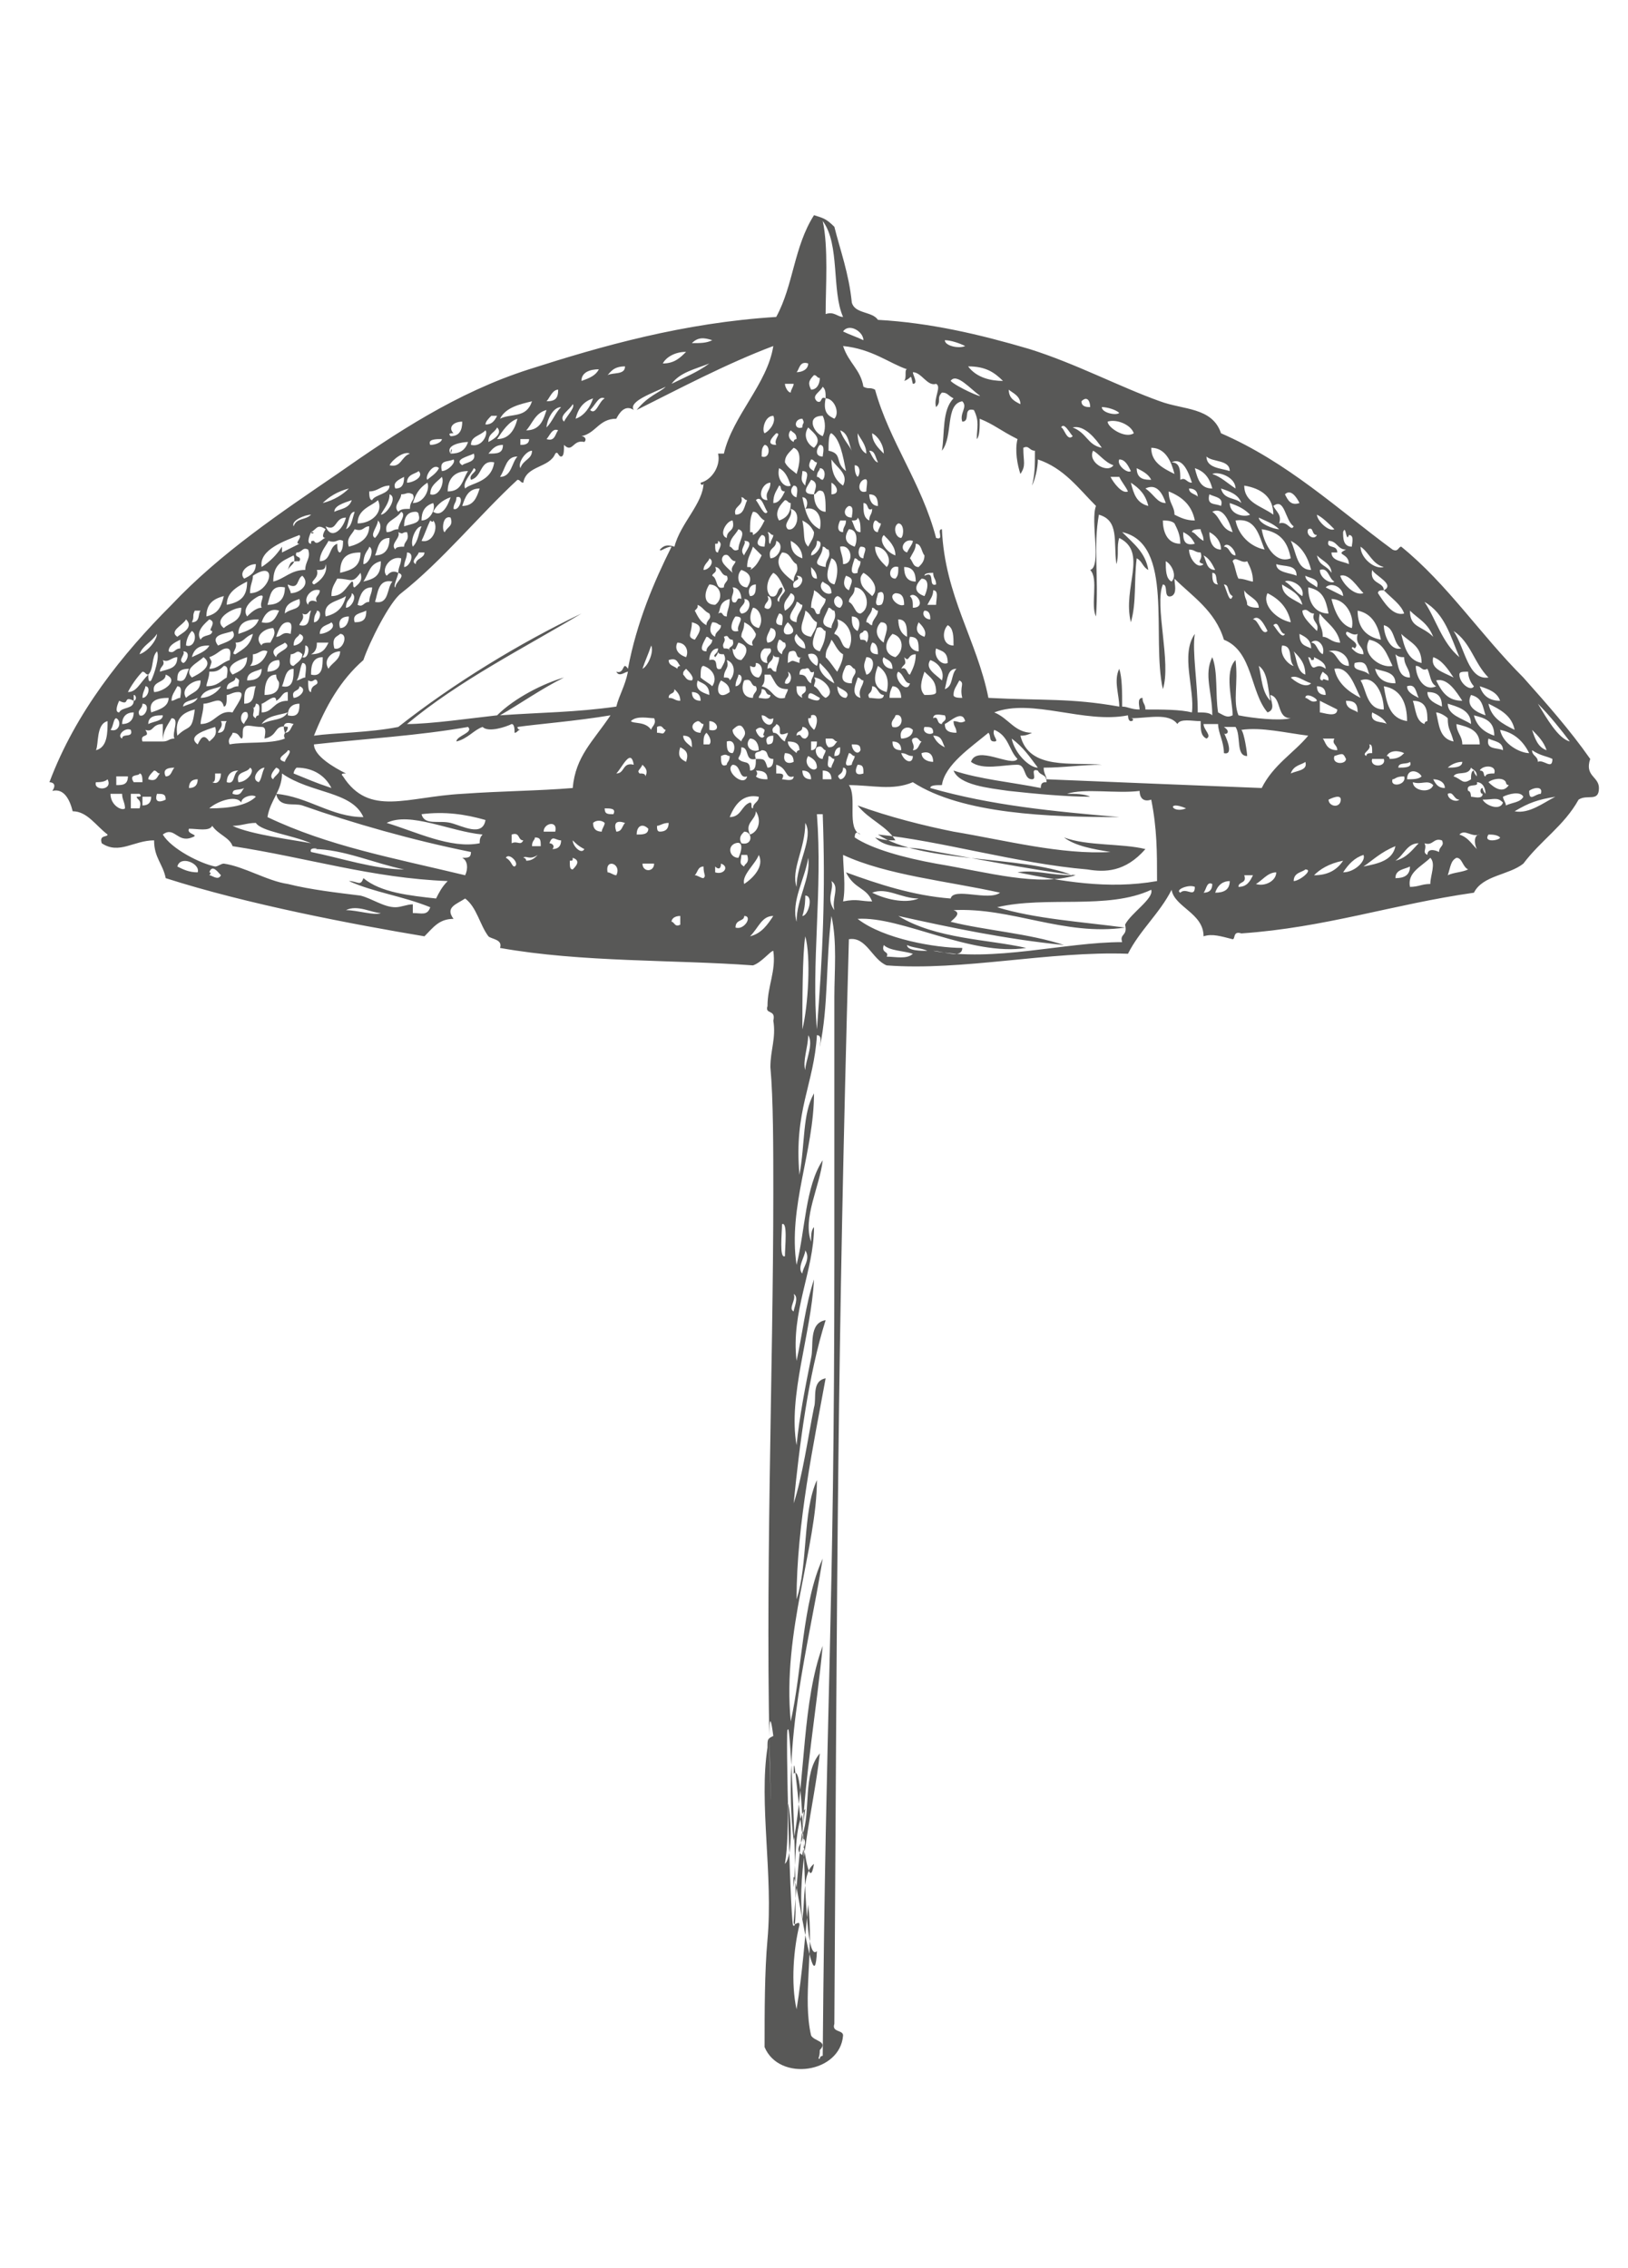<?xml version="1.0" encoding="UTF-8"?>
<svg xmlns="http://www.w3.org/2000/svg" xmlns:xlink="http://www.w3.org/1999/xlink" id="svg-93" version="1.1" x="0px" y="0px" viewBox="0 0 56 78" style="enable-background:new 0 0 56 78;" xml:space="preserve">
<style type="text/css">
	.st0-93{fill-rule:evenodd;clip-rule:evenodd;fill:#585857;}
</style>
<path class="st0-93" d="M29.3,10.4c0.1,0.4,0.7,0.3,0.9,0.6c1.8,0.1,3.5,0.5,5.2,1c1.6,0.5,3.1,1.3,4.5,1.8c0.8,0.3,1.8,0.2,2.1,1.1  c2.3,1,4,2.6,5.9,4c0.2,0.1,0.2-0.1,0.3-0.1c1.6,1.3,2.7,3,4.2,4.5c0.8,0.9,1.6,1.8,2.3,2.8c-0.2,0.6,0.3,0.6,0.3,1  c0,0.5-0.4,0.2-0.7,0.4c-0.5,0.9-1.3,1.4-1.9,2.2c-0.5,0.4-1.4,0.4-1.7,1c-2.8,0.4-5.1,1.2-8,1.4c-0.3-0.1-0.2,0.2-0.3,0.2  c-0.4-0.1-0.7-0.2-1-0.1c0-0.8-1-1-1.1-1.6c-0.4,0.8-1.1,1.4-1.5,2.2c-2.7-0.1-5.7,0.6-8.3,0.4c-0.5-0.2-0.7-1-1.3-0.9  c-0.4,14.5-0.4,21.2-0.5,37.3c-0.1,0.3,0.3,0.2,0.3,0.4c-0.1,1.3-2.2,1.6-2.7,0.4c0-1.2,0-2.6,0.1-3.7c0.2-2.2-0.3-4.7,0-6.6  c0-0.3,0-0.3,0.2-0.4c-0.3-2.3,0,4.1-0.1,1.6c-0.2-6.7,0.1-14.1,0.1-20.3c0-1.5,0-3.2-0.1-4.3c0-0.6,0.2-1,0.1-1.6  c0.1-0.4-0.3-0.2-0.2-0.5c0-0.7,0.3-1.2,0.2-1.9c-0.1,0-0.4,0.4-0.7,0.5c-2.7-0.2-5.9-0.1-8.7-0.6c0.1-0.3-0.3-0.3-0.4-0.4  c-0.3-0.4-0.4-1-0.8-1.3c-0.3,0.2-0.7,0.3-0.4,0.7c-0.5,0-0.7,0.3-1,0.6c-2.4-0.4-6.1-1.1-8.9-2c-0.1-0.5-0.4-0.7-0.4-1.3  c-0.7,0-1.2,0.5-1.8,0.1c-0.1-0.3,0.2-0.2,0.2-0.3c-0.4-0.3-0.7-0.8-1.2-0.8c-0.1-0.4-0.3-0.8-0.7-0.7c0.2-0.3-0.1-0.3-0.1-0.3  c0.9-2.4,2.5-4.4,4.2-6.1c1.7-1.8,3.8-3.2,5.7-4.5c2-1.4,4.1-2.8,6.6-3.6c2.5-0.8,5.3-1.6,8.5-1.8c0.6-1.1,0.6-2.4,1.3-3.5  c0.3,0.1,0.4,0.1,0.7,0.4C28.9,8.6,29.2,9.4,29.3,10.4z M28.4,10.8c0.3-0.1,0.4,0.1,0.6,0.1c-0.4-0.9-0.1-2.5-0.7-3.3  C28.5,8.5,28.4,9.9,28.4,10.8z M29,11.4c0.2,0.1,0.5,0.2,0.7,0.3C29.7,11.4,29.2,11.1,29,11.4z M23.8,11.8c0.3,0,0.5,0,0.7-0.1  C24.2,11.6,24,11.6,23.8,11.8z M24.4,12.5c-0.5,0.2-1,0.3-1.3,0.7C23.5,13,24,12.8,24.4,12.5z M22.9,13.3c-0.4,0.2-1.3,0.5-1.1,0.8  c-0.3-0.2-0.5,0.1-0.6,0.3c-0.6,0-0.7,0.5-1.2,0.6c0.1,0,0.2,0.1,0.1,0.2c-0.4-0.1-0.4,0.4-0.7,0.1c0,0.2,0,0.4-0.1,0.4  c-0.1,0-0.1-0.2-0.2-0.1c-0.2,0.5-1,0.4-1.1,1c-0.1,0-0.1-0.1-0.2-0.1c-1.3,1.2-2.6,2.8-4,3.9c-0.4,0.3-1.1,1.7-1.3,2.3  c-0.8,0.7-1.3,1.6-1.7,2.6c0.7-0.1,1.9-0.1,2.9-0.3c1.9-1.5,4.2-2.9,6.3-3.9c-2,1.2-4.2,2.3-6,3.8c0.8,0,2.2-0.2,3.1-0.3  c0.6-0.6,1.6-1.1,2.3-1.3c-0.8,0.4-1.5,0.9-2.2,1.3c1.4-0.1,2.6-0.1,4-0.3c0.1-0.4,0.3-0.7,0.4-1.2c-0.1,0-0.3,0.2-0.4,0  c0.3,0.1,0.2-0.4,0.4-0.1c0.3-1.6,0.9-3,1.5-4.2c-0.2,0-0.4,0.2-0.4,0.1c0.1-0.1,0.2-0.2,0.5-0.1c0.2-0.8,1-1.5,1-2.2  c0,0.1-0.1,0.1-0.1,0c0.4-0.1,0.7-0.6,0.6-1c0.1,0,0.1,0,0.2,0c0.3-1.3,1.5-2.4,1.7-3.7c-1.6,0.6-3.3,1.5-4.7,2.2  C22.3,13.6,22.7,13.5,22.9,13.3z M33.2,11.9c-0.2-0.1-0.5-0.2-0.7-0.2C32.5,11.9,33,12,33.2,11.9z M31.4,12.8c0,0.1,0.2,0.4,0,0.4  c-0.1-0.4,0-0.2-0.3-0.1c0.1-0.1,0-0.4,0.1-0.4c-0.6-0.2-1.2-0.7-2.2-0.8c0.2,0.6,0.6,0.8,0.7,1.4c0.2,0.1,0.2,0,0.4,0.1  c0.5,1.8,1.6,3.2,2.1,5.1c0.3,0.1,0-0.3,0.2-0.3c0.1,2.3,1.2,3.8,1.6,5.8c1.9,0.1,2.8,0,4.5,0.3c0-0.4-0.2-0.9,0-1.3  c0.1,0.3,0.1,0.8,0.1,1.3c0.2,0,0.3,0.1,0.6,0.1c0-0.1-0.1-0.4,0.1-0.4c0,0.2,0.1,0.2,0.1,0.4c0.6,0,1.2,0,1.6,0.1  c0.1-0.8-0.4-2,0.1-2.7c-0.1,0.6,0.1,1.7,0.1,2.7c0.2,0,0.4,0,0.5,0.1c0-0.8-0.3-1.4,0-2c0.2,0.5,0.1,1.3,0.2,1.9  c0.2,0.1,0.3,0.2,0.5,0.1c0-0.5-0.3-1.5,0.1-1.9c0.1,0.8-0.1,1.4,0.1,1.9c0.5,0.1,1.4,0.2,1.8,0.1c-0.5,0-0.3-0.7-0.7-0.8  c0,0.2,0.2,0.5-0.1,0.6c-0.6-0.7-0.5-2.1-1.5-2.5c-0.3-1-1.1-1.5-1.7-2.1c0,0.2,0.1,0.5-0.1,0.6c-0.3,0.1-0.1-0.4-0.3-0.4  c-0.3,0.7,0.3,2.7,0,3.6c-0.4-1.8,0.4-5-1.4-5.4c0.4,0.4,0.8,0.7,0.9,1.3c-0.2-0.1-0.2-0.3-0.4-0.4c-0.1,0.8,0,1.5-0.2,2.2  c-0.3-1.2,0.6-2.4-0.4-2.9c-0.1,0.3,0,0.6-0.1,0.9c-0.1-0.8,0.1-1.5-0.6-1.7c-0.2,1.1,0,2.1-0.1,3.5c-0.2-0.4,0.1-1.3-0.2-1.6  c0.4-0.1,0-1.7,0.2-2.2c-0.6-0.6-1.1-1.3-2-1.6c0,0.3-0.1,0.7-0.2,0.9c0.1-0.4,0.1-0.7,0.1-1.2c-0.2,0-0.2-0.2-0.4-0.1  c0,0.5,0.1,0.6-0.1,0.9c-0.1-0.3-0.2-0.8-0.1-1.2c-0.6-0.3-0.8-0.5-1.3-0.7c0,0.3,0,0.6-0.1,0.7c0-0.4,0.1-0.6-0.1-1  c-0.4-0.1-0.1,0.4-0.4,0.4c-0.1-0.3,0.2-0.5,0-0.7c-0.6,0.1-0.3,1.2-0.7,1.7c0.1-0.6,0-1.4,0.4-1.8c-0.2-0.1-0.2-0.2-0.4-0.2  c-0.2,0.2,0,0.3-0.2,0.5c-0.1-0.3,0.2-0.7,0-0.8C31.9,13.3,31.7,12.8,31.4,12.8z M22.8,12.5c0.4,0,0.6-0.2,0.8-0.4  C23.2,12.1,22.9,12.3,22.8,12.5z M27.4,12.8c0.2,0,0.4-0.1,0.4-0.3C27.5,12.4,27.5,12.7,27.4,12.8z M20.9,12.9  c0.2-0.1,0.6,0,0.6-0.3C21.1,12.6,21,12.8,20.9,12.9z M34.5,13.1c-0.3-0.3-0.6-0.5-1.2-0.5C33.6,13,34.1,13.1,34.5,13.1z M20,13.1  c0.3-0.1,0.5-0.2,0.6-0.4C20.3,12.7,20,12.8,20,13.1z M27.9,13.4c0.2,0,0.3-0.2,0.3-0.4c-0.1,0-0.1-0.1-0.2-0.1  C27.8,13.1,27.8,13.2,27.9,13.4z M33.7,13.6c-0.3-0.2-0.8-0.8-1-0.5C32.9,13.3,33.8,13.7,33.7,13.6z M27.2,13.5  c0-0.1,0.1-0.2,0.1-0.3c-0.1,0-0.2,0-0.3,0C27,13.3,27.1,13.5,27.2,13.5z M28.1,13.8c0.2,0.1,0.1-0.2,0.3-0.1c0-0.2,0-0.3-0.1-0.4  C28.2,13.5,27.9,13.6,28.1,13.8z M35.1,13.9c0-0.3-0.3-0.4-0.4-0.5C34.7,13.7,34.9,13.8,35.1,13.9z M18.8,13.8  c0.3,0,0.4-0.1,0.4-0.4C19,13.4,18.9,13.7,18.8,13.8z M20.3,14.1c0.2,0.2,0.3-0.3,0.5-0.4C20.6,13.6,20.5,13.9,20.3,14.1z   M19.8,14.4c0.3-0.1,0.5-0.4,0.6-0.7C20.1,13.8,19.9,14,19.8,14.4z M37.2,13.8c0,0.2,0.2,0.2,0.3,0.2C37.5,13.8,37.4,13.6,37.2,13.8  z M17.2,14.4c0.4-0.2,0.9,0,1.1-0.6C17.9,13.9,17.4,14,17.2,14.4z M28.7,14.4c0.2-0.2,0-0.7-0.3-0.7C28.3,14.2,28.5,14.3,28.7,14.4z   M19.4,14.5c0.1-0.2,0.4-0.5,0.3-0.6C19.6,14.1,19.2,14.3,19.4,14.5z M18.8,14.7c0.2-0.2,0.3-0.5,0.5-0.7C19,14,18.8,14.5,18.8,14.7  z M38.5,14.2c-0.1-0.1-0.4-0.2-0.6-0.2C37.9,14.2,38.4,14.3,38.5,14.2z M18.1,14.8c0.5,0,0.6-0.4,0.7-0.7  C18.4,14.2,18.3,14.6,18.1,14.8z M16.7,14.6c0.2,0,0.3-0.1,0.4-0.3c-0.1,0-0.1,0-0.2,0C16.8,14.4,16.7,14.5,16.7,14.6z M26.3,14.9  c0.2-0.1,0.4-0.4,0.3-0.6C26.3,14.3,26.2,14.8,26.3,14.9z M28.3,15c0.1-0.2,0.1-0.5,0-0.7C27.7,14.3,28,14.9,28.3,15z M17.1,15.1  c0.4,0,0.6-0.3,0.7-0.7C17.5,14.5,17.3,14.8,17.1,15.1z M27.6,14.7c0-0.2,0.1-0.1,0-0.3C27.3,14.4,27.3,14.8,27.6,14.7z M39,14.9  c-0.1-0.3-0.6-0.5-0.9-0.4C38.1,14.7,38.7,15.1,39,14.9z M15.6,14.9c-0.1,0-0.2,0-0.1,0.1c0.3,0,0.4-0.2,0.4-0.5  C15.6,14.5,15.4,14.7,15.6,14.9z M36.9,15c-0.1-0.1-0.3-0.5-0.4-0.3C36.6,14.7,36.7,15.2,36.9,15z M16.8,15.2  c0.2-0.1,0.5-0.3,0.3-0.5C17,14.9,16.8,14.9,16.8,15.2z M37.9,15.4c-0.2-0.3-0.6-0.8-1-0.7C37.4,14.9,37.4,15.3,37.9,15.4z   M18.8,15.1c0.3,0.1,0.3-0.2,0.4-0.3C19,14.7,18.9,15,18.8,15.1z M27.3,15.2c0-0.1,0.1-0.1,0.1-0.1c0-0.2-0.1-0.2-0.2-0.3  C27.1,14.9,27.1,15.1,27.3,15.2z M28,15.4c0.3-0.3,0-0.5-0.2-0.7C27.6,15,27.8,15.3,28,15.4z M16.2,15.3c0.4,0.1,0.6-0.4,0.5-0.5  C16.5,15,16.2,15,16.2,15.3z M26.7,15.3c-0.1-0.2,0.2-0.4,0-0.4C26.6,15,26.3,15.3,26.7,15.3z M28.5,15.5c0.5,0.1,0.2,0.4,0.6,0.7  c-0.1-0.5-0.2-1.1-0.5-1.3C28.5,14.9,28.5,15.3,28.5,15.5z M29.3,15.5c-0.1-0.2-0.1-0.6-0.4-0.7C29,15.1,29.2,15.3,29.3,15.5z   M30.4,15.6c0-0.3-0.2-0.6-0.4-0.7C30,15.2,30.2,15.4,30.4,15.6z M29.8,15.6c0-0.3-0.2-0.5-0.3-0.7C29.5,15.2,29.6,15.5,29.8,15.6z   M14.8,15.3c0.2,0,0.4-0.1,0.4-0.2C15,15.1,14.7,15.1,14.8,15.3z M15.5,15.6c0.3,0,0.5-0.1,0.6-0.4C15.9,15.2,15.3,15.3,15.5,15.6  C15.5,15.4,15.6,15.4,15.5,15.6C15.5,15.5,15.5,15.5,15.5,15.6z M17.9,15.3c0.1,0,0.3,0,0.3-0.2c-0.1,0-0.2,0-0.3,0  C17.9,15.2,17.9,15.3,17.9,15.3z M16.8,15.6c0.3,0,0.5,0,0.5-0.3C17,15.3,16.9,15.5,16.8,15.6z M26.2,15.7c0.3,0.1,0.3-0.4,0.1-0.4  C26.2,15.4,26.2,15.5,26.2,15.7z M28.3,15.7c0-0.1,0.1-0.4-0.1-0.4C28.1,15.4,28,15.7,28.3,15.7z M40.4,16.3  c-0.1-0.4-0.3-0.9-0.8-0.9C39.6,15.9,40,16.1,40.4,16.3z M17.9,16.1c0.1-0.3,0.4-0.3,0.4-0.6C18.1,15.5,17.8,15.9,17.9,16.1z   M27,15.9c0.1,0.2,0.3,0.3,0.4,0.4c0.1-0.3,0.2-0.8-0.1-0.9C27.1,15.6,27,15.7,27,15.9z M30.2,15.9c-0.1-0.2-0.1-0.4-0.3-0.4  C30,15.7,30.1,15.9,30.2,15.9z M38.3,16c-0.3-0.1-0.5-0.4-0.7-0.5C37.4,15.9,38.1,16.3,38.3,16z M13.4,16c0.4,0.1,0.4-0.3,0.7-0.4  C13.9,15.5,13.5,15.8,13.4,16z M15.9,16c0.1-0.1,0.5-0.1,0.4-0.4C16.1,15.7,15.6,15.8,15.9,16z M17.2,16.4c0.4,0,0.4-0.5,0.6-0.7  C17.4,15.7,17.4,16.1,17.2,16.4z M40.6,16.5c0.2-0.1,0.2,0.1,0.4,0.1c-0.1-0.3-0.3-0.9-0.7-0.7C40.6,15.9,40.6,16.2,40.6,16.5z   M42.3,16.2c0-0.4-0.6-0.3-0.8-0.5C41.5,16.1,42,16.1,42.3,16.2z M15.2,16.2c0.2,0,0.5-0.3,0.4-0.4C15.4,15.9,15.1,15.8,15.2,16.2z   M28,16.2c0-0.1,0.1-0.2,0.1-0.3c-0.1,0-0.1-0.1-0.2-0.1C27.8,16,27.8,16.1,28,16.2z M29,16.7c0.2-0.4-0.2-0.6-0.4-0.9  C28.6,16.2,28.7,16.5,29,16.7z M38.9,16.2c-0.1-0.2-0.2-0.4-0.4-0.4C38.4,16,38.8,16.3,38.9,16.2z M16,16.8c0.2-0.2,0.9-0.2,1-0.9  c-0.5-0.1-0.4,0.5-0.8,0.6c-0.1-0.2,0.3-0.3,0.1-0.4C16.2,16.3,15.9,16.6,16,16.8z M14.7,16.5c0.1-0.1,0.3-0.2,0.4-0.4  C14.9,15.9,14.6,16.4,14.7,16.5z M29.5,16.4c0.1-0.1,0.1-0.4-0.1-0.4C29.4,16.1,29.4,16.3,29.5,16.4z M27.2,16.7  c-0.1-0.3-0.2-0.5-0.4-0.6C26.7,16.5,27,16.8,27.2,16.7z M28.1,16.4c0.1,0,0.1,0.1,0.2,0.1c0.1-0.1,0.1-0.4-0.1-0.4  C28.2,16.2,28.1,16.2,28.1,16.4z M27.7,16.7c0-0.2,0.2-0.5-0.1-0.5C27.6,16.4,27.5,16.5,27.7,16.7z M39.6,16.5  c-0.1-0.2-0.3-0.3-0.5-0.4C39.1,16.5,39.4,16.5,39.6,16.5z M41.7,16.8c-0.1-0.4-0.3-0.6-0.6-0.7C41.2,16.5,41.3,16.8,41.7,16.8z   M14,16.6c0.2,0,0.6-0.2,0.4-0.4C14.3,16.3,14,16.3,14,16.6z M15.4,16.9c0.5,0,0.5-0.4,0.7-0.7C15.6,16.2,15.4,16.5,15.4,16.9z   M42.5,16.8c0-0.4-0.6-0.6-0.8-0.5C42,16.4,42.2,16.6,42.5,16.8z M38.8,16.9c-0.1-0.2-0.2-0.3-0.3-0.5c-0.1,0-0.2,0-0.3,0  C38.3,16.6,38.6,17,38.8,16.9z M13.6,16.8c0.2,0,0.3-0.1,0.3-0.4C13.7,16.5,13.5,16.6,13.6,16.8z M14.8,17c0.3,0.1,0.5-0.4,0.4-0.6  C15,16.6,14.8,16.7,14.8,17z M29.8,16.9c0-0.2,0.1-0.5-0.1-0.4C29.5,16.6,29.5,17,29.8,16.9z M28.4,17.6c0-0.3,0-0.6-0.1-0.7  C28.1,16.8,28.1,17,28,17C28,17.4,28.2,17.6,28.4,17.6z M27.9,16.5C27.8,16.7,27.5,17,28,17C28,16.9,28.2,16.6,27.9,16.5z   M14.2,17.3c0.4,0,0.6-0.5,0.5-0.7C14.4,16.8,14.3,17,14.2,17.3z M26.4,17.2c-0.1-0.3,0.1-0.3,0.1-0.6C26.2,16.6,26,17.2,26.4,17.2z   M39.5,17.4c-0.1-0.4-0.3-0.6-0.6-0.8C39,17,39.1,17.3,39.5,17.4z M12.7,16.9c0,0.1,0,0.3,0.1,0.3c0.1-0.2,0.6-0.2,0.6-0.5  C13.1,16.7,13,16.9,12.7,16.9z M26.6,17.3c0.2,0,0.3-0.2,0.4-0.4c-0.2,0-0.1-0.2-0.2-0.2C26.7,16.9,26.6,17,26.6,17.3z M28.6,17  c0.3,0,0.2-0.3,0-0.4C28.6,16.8,28.6,16.9,28.6,17z M43.8,17.7c0-0.6-0.4-0.9-1-1C42.8,17.3,43.4,17.4,43.8,17.7z M27.4,17.1  c0-0.1,0.1-0.4-0.1-0.4C27.1,16.9,27.3,17.1,27.4,17.1z M40.1,17.3c-0.1-0.3-0.3-0.7-0.7-0.5C39.7,17,39.8,17.3,40.1,17.3z   M11.1,17.3c0.4-0.1,0.7-0.3,0.9-0.5C11.6,16.9,11.3,17.1,11.1,17.3z M15.9,17.4c0.4,0,0.5-0.3,0.6-0.6C16.1,16.8,16,17.1,15.9,17.4  z M41.2,17.1c0-0.2-0.1-0.3-0.3-0.3C40.9,17,41.2,17,41.2,17.1z M42.7,17.3c-0.1-0.3-0.4-0.4-0.7-0.5C42.1,17.2,42.5,17.1,42.7,17.3  z M13.8,17c0,0.2-0.3,0.4-0.1,0.6c0.1-0.1,0.2-0.1,0.4-0.1c0-0.3,0.2-0.3,0.1-0.5C14,16.9,14,17,13.8,17z M30.2,17.4  c0-0.3-0.1-0.4-0.3-0.4C29.9,17.2,30,17.4,30.2,17.4z M40.4,17.7c0.2,0.1,0.4,0.2,0.7,0.2c-0.1-0.5-0.4-0.8-0.9-1  C40.2,17.3,40.4,17.4,40.4,17.7z M44.7,17.3c-0.1-0.2-0.3-0.5-0.5-0.3C44.3,17.2,44.4,17.4,44.7,17.3z M13.1,17.7  c0.2,0,0.6-0.6,0.3-0.7C13.4,17.3,13.2,17.5,13.1,17.7z M15.6,17.5c0.2,0.1,0.4-0.5,0.1-0.4C15.7,17.3,15.6,17.3,15.6,17.5z   M42,17.4c0.1-0.3-0.2-0.3-0.4-0.4C41.5,17.4,41.8,17.3,42,17.4z M14.9,17.6c0.3,0.2,0.5-0.2,0.6-0.5C15.2,17.2,15,17.4,14.9,17.6z   M25.3,17.7c0.3,0,0.3-0.3,0.4-0.5c-0.1,0-0.1-0.1-0.2-0.1C25.6,17.4,25.2,17.4,25.3,17.7z M26.8,17.9c0.3-0.1,0.4-0.3,0.4-0.6  c-0.1,0-0.1-0.1-0.2-0.1C26.9,17.3,26.6,17.6,26.8,17.9z M28.2,18.2c0.1-0.4-0.1-0.8-0.5-0.7c0.1-0.1,0.1-0.4-0.1-0.4  C27.7,17.6,27.8,18,28.2,18.2z M12.3,18c0.5,0,0.9-0.4,0.7-0.8C12.8,17.4,12.3,17.5,12.3,18z M26.4,17.6c-0.1-0.1-0.2-0.6-0.4-0.4  C26.1,17.3,26.3,17.8,26.4,17.6z M11.5,17.6c0.2-0.1,0.5-0.1,0.6-0.4C11.8,17.3,11.5,17.4,11.5,17.6z M14.5,17.9  c0.3,0,0.5-0.4,0.4-0.6C14.6,17.4,14.5,17.6,14.5,17.9z M44.5,18.1c-0.3-0.2-0.3-1-0.7-0.7c0.1,0.2,0.3,0.3,0.2,0.6  C44.3,17.9,44.4,18.3,44.5,18.1z M29.9,17.9c0-0.2,0.1-0.2,0.1-0.4c-0.2,0.1-0.1-0.2-0.3-0.2C29.7,17.6,29.7,17.8,29.9,17.9z   M43,17.7c-0.2-0.2-0.4-0.3-0.7-0.4C42.3,17.7,42.8,17.8,43,17.7z M29.3,17.8c0-0.1,0.1-0.4-0.1-0.4C29,17.5,29,17.8,29.3,17.8z   M13.9,18.1c0.3-0.1,0.6-0.1,0.5-0.4c0-0.1-0.1-0.1-0.1-0.1C14,17.6,13.9,17.8,13.9,18.1z M11.9,18.2c0.2-0.1,0.2-0.3,0.3-0.6  C12,17.6,12,18,11.9,18.2z M25.8,18.3c0.1,0,0.1,0,0.1,0.1c0.2-0.1,0.3-0.3,0.4-0.5c-0.2-0.1-0.2-0.3-0.4-0.3  C25.8,17.8,25.8,18,25.8,18.3z M27.1,18.2c0.3,0.1,0.5-0.6,0.1-0.7C27.3,17.8,26.9,18,27.1,18.2z M42.4,18.3  c-0.1-0.3-0.3-0.9-0.7-0.7C42,17.8,42,18.2,42.4,18.3z M10.1,18.1c0.1-0.3,0.4-0.2,0.6-0.4C10.5,17.7,10,17.9,10.1,18.1z M13.3,18.3  c0.2,0,0.2-0.1,0.4-0.1c0-0.2,0.3-0.5,0.1-0.6C13.6,17.9,13.2,17.9,13.3,18.3z M45.9,18.2c-0.2-0.2-0.4-0.4-0.6-0.5  C45.3,17.9,45.7,18.3,45.9,18.2z M44,18.2c-0.2-0.2-0.5-0.3-0.7-0.4C43.3,18,43.8,18.2,44,18.2z M11.2,18.1c0.2,0.5,0.6,0.1,0.7-0.3  C11.5,17.8,11.6,18.3,11.2,18.1z M15.3,18.3c0.1-0.2,0.3-0.2,0.2-0.5C15.2,17.7,15.2,18.3,15.3,18.3z M29.3,17.9  c0.1,0.2,0.1,0.4,0.3,0.4c0-0.2,0-0.4-0.1-0.5C29.5,17.9,29.4,17.9,29.3,17.9z M40.6,18.7c0-0.3-0.1-0.5-0.2-0.7  c-0.1-0.1-0.3-0.1-0.4-0.1C40,18.2,40.1,18.7,40.6,18.7z M25,18.5c0-0.3,0.3-0.2,0.2-0.6C25,17.9,24.7,18.4,25,18.5z M29,18.3  c0-0.2,0.1-0.2,0.1-0.4c-0.1,0-0.1,0-0.2,0C28.8,18.1,28.8,18.3,29,18.3z M43.5,18.9c-0.2-0.5-0.3-1.1-1-1  C42.6,18.4,43,18.8,43.5,18.9z M12.9,18.5c0.1-0.1,0.3-0.4,0.1-0.6C13,18.1,12.7,18.4,12.9,18.5z M14.5,18.6  c0.4,0.1,0.6-0.5,0.4-0.7c0,0.1-0.1,0-0.1,0C14.7,18.1,14.6,18.4,14.5,18.6z M27.8,18.8c0.1-0.2,0.2-0.3,0.2-0.5  c-0.1-0.2-0.2-0.3-0.4-0.4C27.7,18.4,27.6,18.6,27.8,18.8z M30.2,18.3c0-0.1,0.1-0.2,0.1-0.3c-0.1,0-0.1-0.1-0.2-0.1  C30,18,30,18.3,30.2,18.3z M31,18.5c0.1-0.1,0.1-0.5-0.1-0.5C30.7,18.1,30.8,18.5,31,18.5z M10.7,18.3c0,0-0.2,0.4,0,0.4  c0-0.1,0-0.1,0.1-0.1c0.1,0.2,0.3-0.1,0.4-0.1c-0.2,0,0-0.3,0-0.3C10.9,18,10.9,18.2,10.7,18.3C10.9,18.3,10.7,18.4,10.7,18.3z   M14.2,18.8c0.2-0.2,0.2-0.5,0.3-0.7C14.3,18.1,14.1,18.6,14.2,18.8z M12.2,18.2c-0.1,0.2-0.3,0.3-0.2,0.6c0.4-0.1,0.7-0.3,0.7-0.7  C12.5,18.1,12.5,18.3,12.2,18.2z M25.1,18.8c0.1,0,0.1,0.2,0.3,0.1c0-0.3,0.3-0.6,0-0.7C25.3,18.4,25.1,18.5,25.1,18.8z M41.4,18.6  c0-0.2-0.1-0.3-0.1-0.4c-0.1,0-0.3,0-0.3,0.1C41.1,18.3,41.2,18.5,41.4,18.6z M45.3,18.4c-0.2,0-0.1-0.3-0.3-0.2  C44.9,18.4,45.2,18.6,45.3,18.4z M29.4,18.8c0.1-0.2,0.1-0.6-0.2-0.6C29,18.5,29.1,18.7,29.4,18.8z M41.1,18.7  c-0.1-0.2-0.2-0.3-0.4-0.4C40.7,18.5,40.7,18.8,41.1,18.7z M44.4,19.2c-0.1-0.5-0.3-0.9-1-1C43.5,18.8,43.9,19.4,44.4,19.2z   M13.6,18.9c0-0.1,0.2-0.1,0.3-0.1c0-0.2,0.2-0.2,0.1-0.5c-0.2,0-0.1,0.1-0.3,0C13.8,18.5,13.4,18.7,13.6,18.9z M26.3,18.8  c0-0.1,0.1-0.4-0.1-0.4C26.1,18.5,25.9,18.8,26.3,18.8z M26.5,18.7c0-0.1,0.1-0.2,0.1-0.3c-0.1,0-0.1-0.1-0.2-0.1  C26.5,18.4,26.4,18.7,26.5,18.7z M30.8,19.1c0-0.3-0.2-0.5-0.4-0.7C30.2,18.6,30.5,19,30.8,19.1z M42,18.9c0-0.3-0.2-0.5-0.4-0.6  C41.6,18.6,41.7,18.9,42,18.9z M46.5,18.8c0-0.1,0.1-0.4-0.1-0.4c-0.1,0.3-0.1-0.4-0.2-0.1C46.2,18.5,46.2,18.8,46.5,18.8z M9,19.5  c0.3-0.2,0.5-0.4,0.7-0.7c0,0.1,0,0.1,0,0.2c0.2-0.1,0.4-0.2,0.6-0.3c-0.2,0,0.1-0.2,0-0.3C9.8,18.6,8.9,18.9,9,19.5z M11.3,18.6  c-0.1,0.2-0.3,0.4-0.3,0.7c0.4,0,0.3-0.5,0.6-0.6c0,0.1,0,0.3,0.1,0.3c0.1-0.1,0.1-0.3,0.1-0.4C11.6,18.5,11.6,18.7,11.3,18.6z   M12.9,19.1c0.4,0,0.5-0.3,0.5-0.6C13,18.5,13,18.9,12.9,19.1z M25.6,19.1c0-0.1,0.4-0.5,0-0.5C25.7,18.7,25.4,18.9,25.6,19.1z   M31.2,19c0.1-0.2,0.2-0.3,0.2-0.4C31.1,18.5,30.9,18.9,31.2,19z M24.6,18.7c0,0.2,0,0.3,0.1,0.3c0-0.1,0.2-0.3,0-0.4  C24.7,18.7,24.7,18.7,24.6,18.7z M26.5,19.2c0.3,0,0.5-0.5,0.2-0.6C26.7,18.9,26.4,18.8,26.5,19.2z M27.6,19.2  c0-0.3-0.2-0.5-0.4-0.6C27.2,18.9,27.3,19.1,27.6,19.2z M27.9,19.1c0.2,0,0.5-0.5,0.2-0.5C28.1,18.9,27.9,18.9,27.9,19.1z   M45.1,19.6c-0.1-0.4-0.3-0.8-0.7-1C44.6,19,44.6,19.6,45.1,19.6z M46,19c-0.1,0-0.1,0-0.2,0c0,0.3,0.4,0.3,0.6,0.4  c0-0.4-0.5-0.3-0.1-0.5c-0.3,0-0.3-0.3-0.6-0.3C45.6,18.9,46,18.7,46,19z M31.3,19.2c0.1,0.1,0.1,0.3,0.3,0.3  c0.1-0.1,0.2-0.2,0.2-0.4c-0.1-0.1-0.1-0.4-0.3-0.4C31.5,18.9,31.4,19,31.3,19.2z M42.5,19.1c0-0.2-0.3-0.5-0.4-0.3  C42.3,18.8,42.3,19.1,42.5,19.1z M12.5,19.4c0.2,0,0.4-0.5,0.2-0.6C12.7,18.9,12.5,19,12.5,19.4z M29,19.4c0.4,0,0.3-0.7-0.1-0.6  C28.9,19,29,19.1,29,19.4z M29.7,19.2c0-0.2,0.2-0.4-0.1-0.4C29.5,18.9,29.5,19.2,29.7,19.2z M30.5,19.5c0.2-0.2,0-0.7-0.4-0.7  C30.1,19.1,30.3,19.3,30.5,19.5z M47.6,19.5c-0.4-0.1-0.5-0.5-0.8-0.7C46.8,19.2,47.3,19.6,47.6,19.5z M25.7,19.5  c0.1,0,0.2,0,0.1,0.1c0.2-0.1,0.3-0.3,0.4-0.5c-0.1-0.1-0.2-0.2-0.3-0.3C25.8,19.1,25.7,19.2,25.7,19.5z M28.4,19.5  c0-0.3,0.2-0.3,0.1-0.6c-0.1,0-0.1-0.1-0.2-0.1C28.3,19.2,27.8,19.4,28.4,19.5z M10.1,19.1c-0.4,0.2-0.7,0.3-0.7,0.9  c0.4-0.1,0.6-0.4,1.1-0.4c0-0.3,0.2-0.4,0.1-0.7c-0.2-0.1-0.2,0.1-0.4,0.1c-0.1,0.2,0.2,0.1,0.1,0.3c-0.3,0-0.3,0-0.4,0.3  C10,19.4,10.2,19.4,10.1,19.1z M14.3,19.4c0-0.2,0.3-0.2,0.3-0.4c-0.1,0-0.1,0-0.2,0C14.4,19.1,14.1,19.3,14.3,19.4z M41.4,19.4  c-0.3-0.1,0-0.1-0.1-0.4c-0.2,0-0.2-0.1-0.4-0.1C40.9,19.2,41.2,19.6,41.4,19.4z M11.7,19.7c0.4-0.1,0.7-0.2,0.7-0.7  C11.9,19,11.7,19.2,11.7,19.7z M13.9,19.5c0.2,0,0.4-0.5,0.1-0.5C14,19.2,13.9,19.3,13.9,19.5z M25.2,19.7c-0.1-0.2,0.1-0.3,0.1-0.4  c-0.2,0-0.2-0.3-0.4-0.2C24.7,19.3,25,19.5,25.2,19.7z M27.3,20c0-0.3,0.2-0.3,0.1-0.6c-0.2-0.1-0.2-0.4-0.5-0.4  C26.6,19.4,26.9,19.7,27.3,20z M41.8,19.6c-0.1-0.2-0.2-0.4-0.4-0.5C41.5,19.3,41.5,19.6,41.8,19.6z M45.4,19.6  c0,0.3,0.4,0.5,0.5,0.4C45.7,19.9,45.7,19.5,45.4,19.6z M45.8,19.7c0-0.3-0.3-0.4-0.5-0.6C45.4,19.5,45.6,19.4,45.8,19.7z   M13.3,19.8c0.1-0.1,0.2-0.2,0.4-0.1c0-0.2,0.1-0.3,0.1-0.5C13.4,19.1,13.1,19.6,13.3,19.8z M24.2,19.6c0.2,0,0.4-0.3,0.2-0.4  C24.4,19.3,24.2,19.4,24.2,19.6z M28.7,20.1c0.1-0.2,0.2-0.8-0.1-0.9C28.5,19.5,28.3,20,28.7,20.1z M29.5,19.7  c0-0.2,0.1-0.2,0.1-0.4c-0.1,0-0.1-0.1-0.2-0.1C29.3,19.5,29.2,19.8,29.5,19.7z M42.6,19.9c0.2,0,0.4,0.1,0.5,0.1  c0-0.3-0.1-0.5-0.2-0.7c-0.2,0.1-0.4-0.2-0.5,0C42.5,19.5,42.5,19.7,42.6,19.9z M8.4,19.9c0.2-0.1,0.4-0.2,0.4-0.5  C8.5,19.4,8.2,19.7,8.4,19.9z M12.5,20c0.4-0.1,0.6-0.2,0.6-0.7C12.7,19.4,12.7,19.7,12.5,20z M40.3,20c0.2-0.2,0-0.6-0.2-0.7  C40.1,19.6,40.1,19.9,40.3,20z M44.6,19.8c0-0.4-0.4-0.3-0.7-0.4C43.9,19.7,44.4,19.7,44.6,19.8z M10.9,19.6  c0.1,0.3-0.3,0.4-0.1,0.5c0.2-0.1,0.5-0.4,0.4-0.7C11.2,19.6,11.1,19.6,10.9,19.6z M31.5,20c0-0.3-0.1-0.5-0.4-0.5  C31.1,19.8,31.2,20,31.5,20z M24.5,19.8c0.2,0.1,0.1,0.5,0.4,0.4c0-0.2,0.2-0.2,0.1-0.4c-0.2,0-0.2-0.3-0.4-0.3  C24.7,19.7,24.5,19.7,24.5,19.8z M28.1,19.9c0-0.2-0.1-0.3-0.2-0.4C27.9,19.7,27.9,19.9,28.1,19.9z M30.8,19.9  c0.1-0.1,0.1-0.2,0.1-0.4C30.6,19.4,30.5,19.9,30.8,19.9z M8.7,19.8c0,0.2-0.1,0.3-0.1,0.6C9.3,20.4,9.6,19.2,8.7,19.8z M25.7,20.2  c0.2-0.3,0.1-0.5-0.2-0.6C25.3,19.8,25.4,20.2,25.7,20.2z M12.2,20.2c0.1-0.1,0.3-0.2,0.2-0.5c-0.3,0.4-0.3,0.2-0.8,0.2  c-0.1,0.2-0.2,0.3-0.2,0.6c0.4,0,0.5-0.3,0.7-0.5C12.2,20,12.1,20.2,12.2,20.2z M26.8,20.7c0-0.2,0.2-0.3,0.2-0.4  c-0.1-0.2-0.2-0.5-0.4-0.6c-0.2,0.2-0.3,0.6-0.1,0.8c0.3,0.1,0.2-0.3,0.4-0.3C27,20.4,26.6,20.6,26.8,20.7z M29.6,19.9  c0,0.3,0.2,0.4,0.4,0.6c0.3-0.3-0.1-0.7-0.3-0.8C29.7,19.7,29.6,19.8,29.6,19.9z M32.2,20.1c0-0.2-0.1-0.2-0.1-0.4  c-0.1,0-0.3,0-0.3,0.1C32.2,19.6,31.9,20.2,32.2,20.1z M47.6,20.3c-0.1,0-0.2,0-0.2,0.1c0.2,0.3,0.5,0.8,0.9,0.7  C48.2,20.8,47.9,20.6,47.6,20.3c0.4-0.2-0.3-0.5-0.4-0.7C47.1,20.1,47.6,20,47.6,20.3z M13.6,20.2c0-0.2,0.4-0.4,0.1-0.5  C13.7,19.8,13.5,20.2,13.6,20.2z M27.3,20.2c0.2,0.1,0.5-0.4,0.1-0.4C27.6,20,27.2,19.9,27.3,20.2z M41.9,20.1  c-0.1-0.1,0-0.4-0.2-0.4C41.7,19.9,41.7,20.1,41.9,20.1z M46.9,20.4c-0.2-0.2-0.5-0.7-0.8-0.6C46.2,20.1,46.6,20.5,46.9,20.4z   M9.9,20.1c0,0.1,0.1,0.2,0.1,0.3c0.3,0,0.7-0.3,0.4-0.6C10.2,19.9,10.3,20.3,9.9,20.1z M29.2,20.3c0.1-0.3,0.2-0.4-0.1-0.5  C29,20,29,20.2,29.2,20.3z M45.3,20.2c0.1-0.3-0.2-0.3-0.4-0.4C44.9,20,45.2,20.1,45.3,20.2z M44.8,20.5c0.1-0.4-0.5-0.6-0.6-0.5  C44.4,20.1,44.6,20.4,44.8,20.5z M44.1,20.1c0,0.4,0.4,0.5,0.7,0.7C44.7,20.4,44.4,20.3,44.1,20.1z M12.9,20.7  c0.5,0.1,0.4-0.5,0.6-0.7C13,19.9,13,20.4,12.9,20.7z M28.6,20.4c0-0.3-0.2-0.3-0.3-0.4C28.1,20.2,28.4,20.5,28.6,20.4z M31.8,20.5  c0.1-0.2,0.2-0.6-0.1-0.6C31.4,20.2,31.5,20.4,31.8,20.5z M7.8,20.8c0.5-0.1,0.7-0.3,0.7-0.8C8.1,20.2,7.8,20.4,7.8,20.8z   M24.6,20.8c0.3-0.2,0.2-0.7-0.2-0.7C24.2,20.4,24.2,20.8,24.6,20.8z M25.8,20.5c0.2,0,0.2-0.2,0.2-0.4  C25.8,20.1,25.7,20.3,25.8,20.5z M42.4,20.5c-0.2-0.1-0.1-0.4-0.3-0.4C42.2,20.3,42.3,20.8,42.4,20.5z M9.2,20.8  c0.4,0,0.6-0.2,0.6-0.6C9.3,20.1,9.3,20.5,9.2,20.8z M12.3,20.8c0.2,0.1,0.2-0.1,0.4-0.1c0-0.2,0.1-0.3,0.1-0.5  C12.5,20.2,12.4,20.4,12.3,20.8z M25.2,20.7c0.2,0.1,0.1-0.2,0.3-0.1c0-0.2-0.1-0.4-0.3-0.4C25.3,20.4,25.1,20.5,25.2,20.7z   M46.2,20.5c0-0.3-0.4-0.5-0.6-0.3C45.8,20.3,46,20.4,46.2,20.5z M10.6,20.8c0-0.1,0.1-0.2,0.3-0.1c-0.1-0.2,0.1-0.2,0.1-0.4  C10.7,20.2,10.4,20.6,10.6,20.8z M29.2,20.7c0.2,0.1,0.2,0.4,0.4,0.4c0.4-0.2,0.2-0.9-0.2-0.9C29.4,20.5,29.2,20.5,29.2,20.7z   M31.9,20.8c0.1,0,0.2,0,0.3,0c0-0.2,0.1-0.5-0.1-0.5C32.1,20.5,32,20.6,31.9,20.8z M45.7,21.1c-0.1-0.5-0.2-0.8-0.7-0.9  C45,20.8,45.3,21.1,45.7,21.1z M27.9,20.9c0.2,0,0.1,0.3,0.3,0.2c0-0.2,0.2-0.3,0.2-0.5c-0.2-0.1-0.2-0.2-0.4-0.3  C28,20.5,27.9,20.6,27.9,20.9z M31.1,20.8c0-0.3-0.1-0.4-0.3-0.4C30.5,20.5,30.9,20.9,31.1,20.8z M11.9,20.9c0.2,0,0.4-0.4,0.2-0.5  C12.1,20.6,11.9,20.6,11.9,20.9z M27,21c0.2-0.1,0.5-0.5,0.2-0.6C27.1,20.6,26.9,20.7,27,21z M30.3,20.8c0.1,0,0.2-0.6-0.1-0.4  C30.2,20.5,30,20.9,30.3,20.8z M42.9,20.8c0.1,0.1,0.3,0.1,0.4,0.1c0-0.3-0.4-0.4-0.5-0.6C42.8,20.6,42.9,20.6,42.9,20.8z   M44.4,21.4c-0.1-0.5-0.4-0.8-0.8-1C43.4,20.8,43.9,21.3,44.4,21.4z M8.5,21.2c0.1-0.1,0.3-0.3,0.5-0.3c-0.1-0.2,0.2-0.5-0.1-0.4  C8.7,20.6,8.3,20.9,8.5,21.2z M28.9,20.9c0.2-0.2,0-0.4-0.1-0.4C28.6,20.6,28.7,20.9,28.9,20.9z M31.4,20.9c0.5,0,0.1-0.6-0.1-0.4  C31.4,20.6,31.4,20.7,31.4,20.9z M7.1,21.2c0.4-0.1,0.5-0.3,0.6-0.7C7.3,20.6,7.1,20.8,7.1,21.2z M11.2,21.2  c0.4-0.1,0.6-0.3,0.7-0.7C11.6,20.7,11.1,20.7,11.2,21.2z M25.5,21.1c0.3,0,0.4-0.5,0.1-0.5C25.7,20.8,25.3,20.9,25.5,21.1z   M26.4,20.5c0.1,0.2-0.1,0.2-0.1,0.4C26.6,21.1,26.6,20.5,26.4,20.5z M9.8,21.1c0.2-0.2,0.6-0.1,0.5-0.5C10,20.7,9.8,20.8,9.8,21.1z   M46.5,21.6c0.1-0.4-0.2-1-0.7-1C45.9,21,46.1,21.5,46.5,21.6z M24.7,21.1c0.2-0.1,0.1,0.1,0.3,0.1c0-0.2,0.1-0.3,0.1-0.6  C24.7,20.7,24.8,21,24.7,21.1z M27.4,21.4c0-0.3,0.2-0.4,0.2-0.6c-0.1,0-0.1-0.1-0.2-0.1C27.4,20.9,26.9,21.3,27.4,21.4z M50.2,22.6  c-0.3-0.7-0.5-1.5-1.2-1.9C49.4,21.3,49.6,22.1,50.2,22.6z M23.9,21c0.1,0.2,0.2,0.4,0.4,0.5c0-0.2,0.2-0.2,0.1-0.4  c-0.2-0.1-0.2-0.2-0.4-0.3C24,20.9,24,20.9,23.9,21z M7.7,21.6c0.2-0.2,0.6-0.2,0.6-0.7C8,20.9,7.3,21.3,7.7,21.6z M26.1,21.6  c0.2-0.3,0-0.7-0.2-0.7C25.8,21.1,25.7,21.5,26.1,21.6z M28.6,21.6c0-0.2,0.2-0.3,0.1-0.6c-0.1,0-0.1-0.1-0.2-0.1  C28.4,21.2,28.1,21.5,28.6,21.6z M9,21.4c0.4,0.1,0.5-0.2,0.6-0.4C9.3,20.9,9.1,21.1,9,21.4z M10.8,21.4c0.2,0,0.3-0.4,0.1-0.4  C10.9,21.1,10.8,21.1,10.8,21.4z M29.8,21.4c0.1,0,0.1,0.1,0.2,0.1c0-0.2,0.2-0.3,0.2-0.5c-0.1,0-0.1-0.1-0.2-0.1  C30,21.1,29.8,21.2,29.8,21.4z M45.3,21.7c0.1-0.3-0.2-0.3-0.1-0.6c-0.2,0-0.2-0.2-0.4-0.1C44.8,21.2,45,21.4,45.3,21.7z M6.6,21.4  c0.3,0,0.2-0.3,0.3-0.4c-0.1,0-0.1,0-0.2,0C6.6,21.2,6.7,21.2,6.6,21.4z M12.2,21.4c0.3,0,0.4-0.1,0.4-0.4  C12.4,21.1,12.1,21.1,12.2,21.4z M27.9,21.9c0.1-0.2,0.2-0.3,0.2-0.5c-0.2-0.1-0.2-0.3-0.4-0.4C27.7,21.3,27.3,21.8,27.9,21.9z   M32,21.3c0-0.1,0-0.3-0.2-0.3C31.7,21.1,31.8,21.3,32,21.3z M47.5,22c-0.1-0.5-0.3-0.9-0.8-1C46.7,21.6,47,21.9,47.5,22z   M49.3,21.9c-0.2-0.5-0.5-0.6-0.8-0.9C48.5,21.6,48.9,21.5,49.3,21.9z M10.4,21.1c0.1,0.2-0.1,0.3-0.1,0.4c0.4,0.1,0.3-0.3,0.4-0.5  C10.6,21,10.6,21.2,10.4,21.1z M26.9,21.5c0-0.1,0.1-0.4-0.1-0.4C26.7,21.3,26.6,21.5,26.9,21.5z M29.5,21.7  c0.1-0.2,0.1-0.5-0.2-0.5C29.3,21.4,29.3,21.6,29.5,21.7z M45.5,21.9c0.2,0,0.3,0.2,0.6,0.2c-0.1-0.5-0.5-0.7-0.7-1  C45.3,21.5,45.5,21.5,45.5,21.9z M11.7,21.6c0.2,0,0.3-0.2,0.3-0.4C11.8,21.2,11.6,21.3,11.7,21.6z M25.4,21.7  c-0.1-0.2,0.3-0.5-0.1-0.5C25.2,21.3,25,21.8,25.4,21.7z M43.6,21.7c-0.1-0.2-0.3-0.6-0.5-0.4C43.3,21.3,43.4,21.9,43.6,21.7z   M6.1,21.9c0.1-0.1,0.6-0.3,0.3-0.6C6.3,21.5,5.8,21.7,6.1,21.9z M6.9,22c0.1-0.2,0.4-0.1,0.4-0.3c-0.2,0,0.2-0.3-0.1-0.4  C7.1,21.4,6.7,21.7,6.9,22z M8.2,21.8c0.3-0.1,0.6-0.2,0.7-0.5C8.5,21.3,8.2,21.4,8.2,21.8z M9.5,21.9c0.2,0,0.2-0.2,0.5-0.1  c0-0.1,0.1-0.4-0.1-0.4C9.7,21.4,9.6,21.6,9.5,21.9z M31.2,21.9c0-0.3,0-0.6-0.3-0.6C30.9,21.6,31,21.8,31.2,21.9z M11,21.8  c0.2,0,0.6-0.2,0.4-0.4C11.3,21.5,11,21.5,11,21.8z M24.6,21.9c0-0.2,0.2-0.2,0.2-0.4c-0.1,0-0.1-0.1-0.3-0.1  C24.4,21.6,24.4,21.8,24.6,21.9z M28.7,21.8c0.3,0.1,0.2,0.5,0.5,0.5c0.2-0.4,0-0.9-0.4-1C28.9,21.6,28.7,21.7,28.7,21.8z   M30.4,22.1c0-0.2,0.3-0.7-0.1-0.7C30.1,21.6,30.1,21.9,30.4,22.1z M31.8,21.9c0.1-0.2-0.1-0.4-0.2-0.5  C31.5,21.6,31.5,21.8,31.8,21.9z M23.9,22c0.2-0.3,0.3-0.5-0.1-0.6C23.8,21.8,23.6,21.9,23.9,22z M25.5,21.9  c0.1,0.1,0.2,0.3,0.4,0.3C25.8,22,26,22,26,21.8c-0.1-0.2-0.2-0.3-0.4-0.4C25.6,21.7,25.5,21.7,25.5,21.9z M27.2,21.8  c0.2-0.1,0-0.3-0.1-0.4C26.9,21.6,26.9,21.9,27.2,21.8z M44.2,21.8c-0.2,0-0.2-0.5-0.4-0.3C43.9,21.6,44.1,22,44.2,21.8z M48.2,22.3  c-0.3-0.2-0.2-0.7-0.6-0.8C47.6,21.8,47.8,22.4,48.2,22.3z M32.8,22.2c0-0.3,0-0.6-0.2-0.7C32.4,21.7,32.4,22.2,32.8,22.2z M9,22.2  c0-0.1,0.2-0.1,0.3-0.1c0.1-0.2,0.2-0.3,0.1-0.5C9.1,21.6,8.7,21.9,9,22.2z M26.4,22.1c0.3,0,0.4-0.5,0.1-0.5  C26.5,21.7,26.3,21.9,26.4,22.1z M28.2,22.4c0.1-0.2,0.2-0.4,0.2-0.7c-0.1,0-0.1-0.2-0.3-0.1C28,21.9,27.8,22.3,28.2,22.4z M29.6,22  c0.1,0,0.2,0,0.2,0.1c0.1-0.1,0.1-0.5-0.1-0.4C29.7,21.8,29.5,21.7,29.6,22z M6.4,22.2c0.3,0.1,0.4-0.4,0.2-0.5  C6.5,21.8,6.4,22,6.4,22.2z M7.5,22.2C7.7,22.1,8.2,22,8,21.7C7.8,21.8,7.2,21.8,7.5,22.2z M11.5,22.3c0.3,0.1,0.5-0.5,0.2-0.5  C11.6,21.9,11.4,21.9,11.5,22.3z M24.9,22.3c0.1,0,0.2,0,0.2,0.1c-0.1-0.2,0.2-0.1,0.1-0.4c-0.2,0-0.1-0.2-0.3-0.1  C25,22.1,24.8,22.1,24.9,22.3z M46.9,22.5c0-0.3-0.3-0.3-0.2-0.7c-0.2,0.1-0.4-0.2-0.4,0c0.1,0.2,0.5,0.3,0.3,0.5c0,0-0.1-0.1-0.1,0  C46.6,22.4,46.7,22.5,46.9,22.5z M48.9,22.8c0-0.6-0.4-0.7-0.7-1C48.3,22.2,48.4,22.7,48.9,22.8z M51.2,23.3  c-0.5-0.5-0.6-1.2-1.2-1.6C50.4,22.3,50.5,23.4,51.2,23.3z M4.8,22.5c0.3-0.1,0.6-0.5,0.6-0.7C5.2,22.1,4.9,22.2,4.8,22.5z   M10.1,22.2c0.2,0,0.5-0.3,0.2-0.4C10.3,21.9,10.1,21.9,10.1,22.2z M27.7,22.3c0-0.3-0.2-0.3-0.3-0.5C27.2,22,27.5,22.3,27.7,22.3z   M30.8,22.6c0.3-0.2,0.3-0.7-0.1-0.8C30.4,22.1,30.4,22.5,30.8,22.6z M45.1,22.3c0-0.3-0.2-0.4-0.4-0.5  C44.7,22.2,44.9,22.2,45.1,22.3z M8.1,22.1c0.1,0.2-0.2,0.4,0,0.4c0.3-0.2,0.5-0.3,0.6-0.7C8.4,21.9,8.4,22.1,8.1,22.1z M31.6,22.4  c0-0.3,0-0.5-0.3-0.5C31.2,22.2,31.4,22.4,31.6,22.4z M24.3,22.4c0-0.2,0.2-0.2,0.2-0.4c-0.1,0-0.1-0.1-0.2-0.1  C24.2,22.1,24,22.4,24.3,22.4z M26.9,22.5c0-0.2,0.2-0.2,0.1-0.4c-0.1,0-0.1-0.1-0.2-0.1C26.7,22.2,26.7,22.4,26.9,22.5z M45.5,22.5  c0.1-0.3-0.2-0.6-0.4-0.4C45.3,22.1,45.3,22.4,45.5,22.5z M5.8,22.4C6,22.5,6,22.3,6.2,22.3c0-0.1,0-0.2,0-0.3  C6,22.1,5.8,22.2,5.8,22.4z M9.5,22.6c0-0.2,0.6-0.3,0.3-0.5C9.7,22.2,9.2,22.3,9.5,22.6z M10.7,22.5c0.4,0,0.5-0.2,0.6-0.4  c-0.1,0-0.2,0-0.4,0C10.9,22.2,10.9,22.4,10.7,22.5z M23.6,22.6c0.1-0.2,0-0.5-0.3-0.5C23.2,22.3,23.3,22.5,23.6,22.6z M28.4,22.6  c0.2,0.2,0.3,0.4,0.4,0.5c0.1-0.2,0.2-0.4,0.2-0.6c-0.2-0.1-0.3-0.4-0.4-0.5C28.5,22.3,28.4,22.3,28.4,22.6z M30.2,22.5  c0-0.3-0.1-0.4-0.2-0.4C29.9,22.3,29.9,22.5,30.2,22.5z M47.9,22.9c-0.2-0.4-0.3-0.8-0.8-0.9C46.8,22.5,47.5,23,47.9,22.9z   M6.6,22.6c0.2-0.1,0.5-0.2,0.6-0.4C7,22.2,6.7,22.2,6.6,22.6z M10.4,22.6c0.2,0.1,0.3-0.4,0.1-0.4C10.5,22.3,10.5,22.5,10.4,22.6z   M22.1,23c0.2-0.1,0.4-0.6,0.3-0.8C22.3,22.5,22.2,22.7,22.1,23z M25.2,22.3c0,0.2,0.1,0.4,0.3,0.4c0.2-0.2,0.3-0.5-0.1-0.6  C25.3,22.3,25.3,22.4,25.2,22.3z M44.5,22.9c-0.2-0.2,0-0.7-0.4-0.7C44,22.6,44.4,22.9,44.5,22.9z M7.2,22.6c0.1,0.2,0.1,0.1,0,0.4  c0.3,0,0.4-0.2,0.7-0.3c0-0.1,0.1-0.4-0.1-0.4C7.6,22.3,7.5,22.5,7.2,22.6z M24.7,22.3c-0.2,0-0.3,0.2-0.3,0.4  c0.4-0.1,0.1,0.4,0.4,0.3c0.1-0.2,0.2-0.3,0.1-0.5c-0.1,0-0.2,0-0.2-0.1c0,0.1-0.1,0.2-0.1,0.2C24.5,22.5,24.7,22.5,24.7,22.3z   M26.4,22.8c-0.1-0.3,0.2-0.3,0.1-0.5c-0.1,0-0.1,0-0.2,0C26.1,22.4,26.1,22.8,26.4,22.8z M32.6,22.8c0-0.4-0.2-0.4-0.4-0.5  C32.1,22.6,32.4,22.9,32.6,22.8z M46.4,22.9c0-0.4-0.4-0.6-0.7-0.5C46,22.4,46,22.9,46.4,22.9z M8.7,22.5c0,0.2,0,0.3-0.1,0.4  c0.3,0,0.5-0.2,0.6-0.5C9,22.3,8.9,22.5,8.7,22.5z M27.1,22.8c0.2-0.1,0.1-0.1,0.4,0c0-0.1,0-0.2,0.1-0.2c-0.3,0.1-0.1-0.3-0.4-0.2  C27.1,22.4,27.1,22.6,27.1,22.8z M44.9,23.2c0-0.4-0.2-0.6-0.4-0.8C44.6,22.6,44.6,23.1,44.9,23.2z M5.1,23.2  c-0.1,0-0.1-0.1-0.2-0.1c-0.2,0.2-0.4,0.5-0.5,0.7C4.7,23.8,4.8,23.5,5.1,23.2c0,0.1,0,0.3,0.1,0.2c0.1-0.2,0.3-0.8,0.2-1  C5.2,22.6,5.3,23,5.1,23.2z M6.3,22.8c0.1,0,0.3-0.4,0-0.4C6.4,22.5,6.1,22.7,6.3,22.8z M10,22.5c0,0.1-0.1,0.4,0.1,0.4  c0.1-0.1,0.3-0.2,0.3-0.4C10.2,22.3,10.2,22.5,10,22.5z M11.3,23c0.1-0.2,0.4-0.3,0.4-0.6C11.4,22.4,11.1,22.7,11.3,23z M28.1,22.9  c0.1-0.2,0-0.5-0.3-0.4C27.8,22.6,27.9,22.8,28.1,22.9z M26.4,23c0.2-0.1,0.1,0.1,0.3,0.1c0-0.2,0.1-0.3,0.1-0.5  c-0.1,0-0.2,0-0.2-0.1C26.6,22.8,26.4,22.7,26.4,23z M29.8,23.2c0.2,0,0.4-0.6,0-0.6C29.7,22.9,29.7,22.9,29.8,23.2z M30.7,23  c0-0.3-0.2-0.3-0.3-0.4C30.3,22.7,30.4,23,30.7,23z M31.1,22.6c0.1,0.3,0,0.2-0.1,0.4c0.2-0.1,0.2,0.2,0.3,0.2  c0.1-0.2,0.2-0.4,0.2-0.7C31.2,22.5,31.3,22.8,31.1,22.6z M48.5,23.3c0-0.3-0.2-0.4-0.2-0.7c-0.1,0-0.2,0-0.3-0.1  C48.1,22.9,48.1,23.3,48.5,23.3z M50,23.3c-0.2-0.3-0.4-0.6-0.7-0.7C49.2,23,49.6,23.1,50,23.3z M5.6,22.7c0.1,0.2-0.1,0.2-0.1,0.4  C5.8,23,6.1,23,6.1,22.6C5.9,22.6,5.8,22.8,5.6,22.7z M6.6,23.3c0.2-0.1,0.8-0.4,0.4-0.7C6.8,22.8,6.3,23,6.6,23.3z M8,23.2  c0.2-0.1,0.5-0.2,0.5-0.6C8.2,22.7,7.7,22.9,8,23.2z M10.7,23.2c0.4,0.1,0.4-0.3,0.4-0.6C10.7,22.6,10.7,23,10.7,23.2z M23.3,23  c0-0.1,0.1-0.1,0.1-0.1c-0.1-0.1-0.1-0.3-0.4-0.2C23,22.9,23.2,22.9,23.3,23z M45.6,23c0-0.2-0.2-0.3-0.4-0.4c0,0.1,0,0.1-0.1,0.1  c0,0,0-0.1-0.1-0.1C45.2,23.3,45.2,22.7,45.6,23z M9.2,23.1c0.2,0,0.5-0.1,0.4-0.4C9.4,22.7,9.2,22.8,9.2,23.1z M24.9,23.3  c0.1,0,0.2,0,0.2,0.1c0.2-0.2,0.2-0.6-0.1-0.7C25.1,23,24.9,23,24.9,23.3z M32.4,23.4c0.1-0.3-0.1-0.6-0.4-0.7  C31.8,23,32.2,23.2,32.4,23.4z M47.1,23.2c-0.1-0.3-0.1-0.5-0.5-0.4C46.5,23.1,46.9,23,47.1,23.2z M25.8,22.9c0,0.2,0.1,0.4,0.3,0.4  c0.2-0.2,0.1-0.5-0.1-0.5C26,22.9,26,23,25.8,22.9z M10.2,23.4c0.1,0,0.2-0.1,0.3-0.1c0-0.2,0.1-0.5-0.1-0.5  C10.3,23,10.3,23.3,10.2,23.4z M24.1,23.3c0.1,0.1,0.3,0.2,0.4,0.3c0.2-0.3,0-0.6-0.3-0.7C24.1,22.9,24.1,23.1,24.1,23.3z   M27.5,23.2c0.3,0,0.2,0.2,0.4,0.3c0-0.2,0.1-0.2,0.1-0.4c-0.2,0.1-0.1-0.2-0.3-0.1C27.6,23,27.5,23,27.5,23.2z M28.7,23.5  c-0.1-0.3-0.3-0.5-0.5-0.7C28.1,23.1,28.5,23.4,28.7,23.5z M29.3,23.5c0-0.3,0.2-0.3,0.1-0.5c-0.1,0-0.1-0.2-0.3-0.1  C29,23.1,28.8,23.5,29.3,23.5z M7.2,23.1c0,0.2-0.1,0.4-0.1,0.5c0.4,0,0.5-0.2,0.7-0.3c0-0.1,0.1-0.4-0.1-0.4  C7.5,23.1,7.4,23.1,7.2,23.1z M30.5,23.8c0.1-0.4,0-0.7-0.3-0.9C30,23.4,30.1,23.7,30.5,23.8z M32.5,23.7c0.3-0.1,0.2-0.5,0.4-0.7  C32.6,23,32.6,23.3,32.5,23.7z M43.7,24.1c-0.1-0.5-0.1-1-0.4-1.2C43.4,23.3,43.4,23.8,43.7,24.1z M46.8,24c-0.2-0.4-0.4-1.1-0.9-1  C46,23.5,46.4,23.8,46.8,24z M49.4,23.6c-0.2-0.1-0.2-0.4-0.3-0.6c-0.2,0.1-0.2-0.1-0.4-0.1C48.7,23.3,49,23.8,49.4,23.6z M6.1,23.4  c0.3,0.1,0.3-0.2,0.4-0.4C6.1,23,6.1,23.2,6.1,23.4z M8.5,23.4C8.8,23.4,9,23.3,9,23C8.8,23.1,8.5,23.1,8.5,23.4z M9.7,23.6  c0.4,0.1,0.4-0.3,0.4-0.6C9.8,23,9.8,23.4,9.7,23.6z M23.5,23.2c0.1,0.1,0.1,0.2,0.3,0.2c0.1-0.1-0.1-0.3-0.2-0.4  C23.5,23.1,23.5,23.1,23.5,23.2z M48,23.5c0-0.4-0.4-0.4-0.7-0.5C47.4,23.4,47.7,23.5,48,23.5z M45.5,23.4c0-0.1,0.1,0,0.2,0  c0-0.2-0.1-0.2-0.2-0.3C45.5,23.1,45.3,23.4,45.5,23.4z M50.2,23.2c0,0.3,0.4,0.6,0.5,0.4c-0.1-0.1-0.2-0.3-0.2-0.5  C50.3,23.1,50.2,23.1,50.2,23.2z M25.3,23.6c0.2,0,0.3-0.4,0.1-0.4C25.4,23.3,25.3,23.4,25.3,23.6z M27,23.5  c0.2,0.1,0.3-0.3,0.1-0.4C27.2,23.3,27,23.3,27,23.5z M31.3,23.5c-0.2,0-0.2-0.3-0.4-0.4C30.7,23.3,31.2,23.9,31.3,23.5z M31.8,23.9  c0.2,0,0.4,0,0.4-0.1c0-0.4-0.2-0.5-0.4-0.7C31.7,23.4,31.6,23.7,31.8,23.9z M5.3,23.8c0.3,0,0.9-0.4,0.4-0.6  C5.7,23.5,5.2,23.4,5.3,23.8z M9.1,23.9c0.3,0,0.5-0.1,0.5-0.4c0-0.1-0.1-0.1-0.1-0.3C9.2,23.2,9.1,23.5,9.1,23.9z M26.2,23.6  c0.4,0.1,0.4,0.5,0.8,0.4c0-0.1,0.1-0.2,0.1-0.3c-0.4,0-0.4-0.2-0.6-0.5c-0.1,0-0.1,0-0.2,0C26.3,23.4,26.3,23.5,26.2,23.6z   M29.6,24c-0.1-0.3,0.1-0.4,0.1-0.6c-0.1,0-0.1-0.1-0.2-0.1C29.5,23.4,29.2,23.9,29.6,24z M45.1,23.5c-0.3-0.1-0.5-0.3-0.7-0.2  C44.5,23.4,44.9,23.7,45.1,23.5z M7.8,23.7c0.2,0,0.2-0.1,0.4-0.1c0-0.2,0.1-0.2-0.1-0.3C8.1,23.5,7.8,23.4,7.8,23.7z M28,23.6  c0.2,0.1,0.2,0.3,0.4,0.4c0.4-0.2-0.1-0.7-0.4-0.7C28.1,23.4,28,23.5,28,23.6z M47.6,24.4c0-0.5-0.3-1.2-0.8-1  C47,23.7,47,24.4,47.6,24.4z M50.3,24.1c-0.2-0.3-0.5-0.8-0.9-0.7C49.6,23.8,49.8,24.1,50.3,24.1z M6.4,24c0.2-0.2,0.5-0.2,0.5-0.6  C6.6,23.4,6.2,23.7,6.4,24z M10.6,23.4c0,0.2,0,0.4,0.1,0.4c0-0.3,0.3-0.2,0.2-0.4C10.8,23.3,10.8,23.5,10.6,23.4z M24.4,23.9  c0-0.4-0.3-0.4-0.4-0.5C23.9,23.7,24.1,23.8,24.4,23.9z M24.8,23.4c-0.2,0.3-0.1,0.7,0.3,0.4C25.1,23.6,25,23.5,24.8,23.4z M25.9,24  c0-0.2,0.2-0.2,0.1-0.4c-0.2,0-0.1-0.3-0.4-0.2C25.5,23.6,25.5,24,25.9,24z M32.8,23.9C32.8,24,33,24,33.1,24  c-0.1-0.4,0.1-0.5-0.1-0.6C32.9,23.6,32.8,23.7,32.8,23.9z M29.1,24c0.2-0.2-0.2-0.3-0.3-0.4C28.8,23.8,28.9,24,29.1,24z M48.8,24  c-0.1-0.2-0.1-0.5-0.4-0.4C48.4,23.8,48.6,23.9,48.8,24z M4.9,24c0.2,0,0.3-0.4,0.1-0.4C5,23.7,4.9,23.8,4.9,24z M8.4,24.2  c0.4,0,0.3-0.4,0.4-0.6C8.4,23.6,8.4,23.8,8.4,24.2z M10.1,24c0.2,0,0.5-0.3,0.2-0.4C10.3,23.8,10,23.7,10.1,24z M27.6,24  c-0.1-0.2,0.2-0.1,0.1-0.4c-0.1,0-0.2,0-0.3,0C27.4,23.8,27.4,23.9,27.6,24z M45.6,23.9c0-0.2-0.1-0.3-0.3-0.3  C45.3,23.8,45.4,23.9,45.6,23.9z M48.4,24.8c0-0.6-0.2-1.1-0.8-1.2C47.7,24.2,47.8,24.7,48.4,24.8z M51.6,24.1  c-0.1-0.3-0.4-0.4-0.7-0.5C51,23.9,51.2,24.1,51.6,24.1z M5.9,24.1C6,24.1,6.1,24,6.2,24c0-0.1,0.1-0.4-0.1-0.4  C6,23.8,5.9,23.9,5.9,24.1z M6.9,24c0.3,0,0.6-0.2,0.7-0.4C7.4,23.7,7,23.7,6.9,24z M29.9,24c0.2,0,0.5,0.1,0.5-0.1  c-0.2,0-0.2-0.3-0.4-0.3C30,23.9,29.8,23.8,29.9,24z M30.6,24c0.1,0,0.2,0,0.4,0c0-0.2-0.1-0.4-0.3-0.4C30.6,23.8,30.6,23.9,30.6,24  z M23,24c0.2,0,0.2,0.1,0.4,0.1c0-0.2-0.1-0.3-0.2-0.4C23.2,23.9,23,23.8,23,24z M26.1,24c0.1,0,0.4,0.1,0.4-0.1  c-0.2,0-0.1-0.2-0.3-0.2C26.2,23.9,26.1,23.9,26.1,24z M7.8,23.9c0,0.2,0,0.4-0.1,0.4c-0.1-0.4-0.4-0.1-0.7-0.1  c0,0.3-0.1,0.5-0.1,0.7c0.5,0,0.6-0.5,1.1-0.4c0.1-0.2,0.5-0.7,0.2-0.7C8,23.8,7.9,23.9,7.8,23.9z M9.5,24.1c0-0.3-0.4,0.1-0.5,0.1  c0,0.1,0,0.2,0,0.3c0.4,0,0.4-0.4,0.9-0.4c0-0.1,0-0.2,0-0.3C9.7,23.8,9.7,24,9.5,24.1z M24.1,24.1c0-0.2-0.1-0.3-0.3-0.3  C23.8,24,23.9,24.1,24.1,24.1z M27.8,24c0,0,0.4,0.2,0.4,0C28,23.9,27.8,23.7,27.8,24z M49.6,24.3c0-0.4-0.2-0.5-0.5-0.5  C49.1,24.1,49.4,24.2,49.6,24.3z M4.6,24.1c-0.4-0.2-0.1,0.2-0.5,0c0,0-0.2,0.4,0,0.4C4.2,24.3,4.6,24.4,4.6,24.1  c0.1,0,0.1-0.2,0-0.2C4.6,24,4.6,24,4.6,24.1z M44.9,24c0.1,0,0.2,0.2,0.4,0.1C45.3,24,44.9,23.8,44.9,24z M51.1,24.6  C51,24.3,51,24,50.6,23.9C50.4,24.3,50.8,24.5,51.1,24.6z M5.2,24.5c0.3-0.1,0.6-0.2,0.6-0.5C5.4,24,5.1,24.1,5.2,24.5z M6.3,24.3  c0.2-0.1,0.4-0.1,0.5-0.3C6.6,24.1,6.3,24.1,6.3,24.3z M45.4,24.5c0.1,0,0.6,0.2,0.6-0.1c-0.2-0.1-0.4-0.2-0.6-0.3  C45.4,24.2,45.4,24.4,45.4,24.5z M46.7,24.5c0-0.3-0.1-0.4-0.4-0.4C46.3,24.4,46.6,24.4,46.7,24.5z M49,24.9c0-0.1,0.1-0.1,0.1-0.1  c0-0.3,0-0.7-0.5-0.7C48.7,24.4,48.7,24.8,49,24.9z M50.6,24.9c0-0.5-0.5-0.6-0.8-0.7C49.8,24.6,50.3,24.7,50.6,24.9z M9.9,24.6  c0.4,0.1,0.4-0.2,0.4-0.4C10.1,24.2,9.9,24.3,9.9,24.6z M52.1,25.1c-0.1-0.5-0.5-0.7-0.9-0.9C51.3,24.7,51.7,24.9,52.1,25.1z   M52.9,24.2c0.3,0.5,0.7,1.2,1.1,1.3C53.7,25.1,53.3,24.6,52.9,24.2z M4.8,24.6c0.2,0.1,0.4-0.4,0.1-0.4C4.9,24.4,4.7,24.4,4.8,24.6  z M8.7,24.3c0.1,0.2-0.1,0.3,0.1,0.4c0-0.1,0.1-0.1,0.1-0.1c0-0.1,0.1-0.4-0.1-0.4C8.8,24.3,8.7,24.4,8.7,24.3z M6.1,25.3  c0.4-0.4,0.5-0.1,0.6-0.9C6.3,24.5,6,24.7,6.1,25.3z M9,24.9c0.4-0.2,0.7-0.1,0.9-0.4C9.6,24.6,9.2,24.6,9,24.9z M35.1,25.3  c0.3,1.2,1.8,0.9,2.8,1c-0.7,0-1.3,0.1-2,0.1c0,0.2,0.1,0.3,0.1,0.4c2.4,0.1,4.9,0.2,7.4,0.3c0.4-0.8,1.1-1.2,1.6-1.8  c-0.8-0.1-1.6-0.3-2.3-0.2c0.1,0.1,0.2,0.8,0.2,0.9c-0.4,0-0.2-0.7-0.4-1c-0.1,0-0.3,0-0.4,0c0.3,0.2,0,0.3,0,0.2c0,0,0.4,0.8,0,0.7  c0-0.4-0.2-0.7-0.2-1c-0.2,0-0.3,0-0.5,0c0,0.2,0.3,0.4,0.1,0.5c-0.2-0.1-0.2-0.3-0.2-0.6c-0.3,0-0.7-0.1-0.8,0.1  c-0.3-0.4-1-0.2-1.6-0.2c0.1,0,0.1,0.1,0,0.1c-0.1,0-0.1-0.2-0.1-0.2c-1.5,0.3-3.3-0.6-4.6-0.1c0.5,0.2,0.7,0.7,1.3,0.7  C35.3,25.3,35.2,25.3,35.1,25.3z M50,25.5c-0.1-0.4-0.2-0.4-0.2-0.8c-0.1-0.1-0.3-0.2-0.4-0.2C49.5,24.9,49.5,25.4,50,25.5z   M4.2,24.9c0.3,0,0.4-0.2,0.4-0.4C4.3,24.5,4.2,24.7,4.2,24.9z M8.4,24.9c0-0.1,0.2-0.2,0.1-0.4C8.3,24.4,8.2,24.8,8.4,24.9z   M47.7,24.9c-0.1-0.2-0.3-0.3-0.5-0.4C47.1,24.9,47.6,24.8,47.7,24.9z M5.1,24.9c0.2-0.1,0.5-0.1,0.5-0.3  C5.4,24.6,5.1,24.6,5.1,24.9z M27.8,24.7c0,0.2,0.1,0.3,0.2,0.4c0.1-0.1,0.2-0.6-0.1-0.5C27.9,24.7,27.9,24.7,27.8,24.7z M30.7,25  c0.4,0.1,0.4-0.5,0.1-0.4C30.8,24.7,30.6,24.8,30.7,25z M32.4,24.9c0-0.1,0.2-0.1,0.1-0.3c-0.1,0-0.4-0.1-0.4,0.1  C32.3,24.6,32.2,24.9,32.4,24.9z M3.8,25.1c0.3,0.1,0.4-0.3,0.2-0.4C3.9,24.7,3.9,25,3.8,25.1z M26.6,24.7c-0.2,0.1-0.2-0.1-0.4-0.1  C26.2,24.9,26.6,25.1,26.6,24.7z M32.5,24.9c0,0.2,0.1,0.3,0.4,0.3c0-0.2-0.1-0.2-0.1-0.4c0.2,0,0.2,0.1,0.4,0  C33.1,24.4,32.7,24.8,32.5,24.9z M51.4,25.3c0-0.5-0.3-0.6-0.7-0.7C50.8,25,51.1,25.2,51.4,25.3z M5.6,25.5c0.2,0,0.2-0.1,0.4-0.1  c-0.1-0.2,0.2-0.7-0.1-0.7C5.8,24.9,5.6,25.1,5.6,25.5z M17.8,25c0,0.1,0.1,0.1,0.1,0.1c-0.1,0-0.1,0.1-0.2,0.1c0-0.1,0-0.3-0.1-0.3  c-0.2,0.1-0.8,0.3-1,0.1c-0.3,0.1-0.5,0.4-0.9,0.5c0-0.2,0.6-0.3,0.4-0.5c-1.7,0.3-3.5,0.4-5.3,0.6c0,0.4,0.7,0.8,1.1,1  c-0.1,0-0.2,0-0.1,0.1c0.9,1.4,2.2,0.7,4.1,0.6c1.4-0.1,2.6-0.1,3.8-0.2c0.1-1.1,0.7-1.6,1.3-2.5C19.8,24.8,18.5,24.9,17.8,25z   M21.7,24.8c0.1,0.1,0.5,0,0.7,0.3c0-0.1,0.2-0.2,0.1-0.4C22.3,24.7,21.9,24.6,21.7,24.8z M3.7,24.8c-0.4,0.1-0.3,0.8-0.4,1  C3.7,25.7,3.7,25.2,3.7,24.8z M7.5,25.2c0.3,0,0.2-0.3,0.3-0.4c-0.1,0-0.1,0-0.2,0C7.7,25,7.5,25.1,7.5,25.2z M24.1,25.2  c0-0.1,0.1-0.2,0.1-0.3c-0.1,0-0.1-0.1-0.2-0.1C23.7,24.9,23.8,25.2,24.1,25.2z M24.4,25.1c0.4,0.1,0.3-0.3,0-0.3  C24.4,24.9,24.4,25,24.4,25.1z M8.4,25c-0.1,0.1,0,0.4-0.1,0.4c-0.1-0.1-0.1-0.2-0.3-0.2c0,0.1-0.2,0.2-0.1,0.4  c0.5-0.1,1.4,0,1.9-0.2c-0.1-0.2,0.1-0.2,0.1-0.4c-0.5-0.1-0.3,0.3-0.8,0.4c0-0.1,0.1-0.4-0.1-0.4C8.7,25,8.5,24.9,8.4,25z   M9.8,25.2c0.2,0,0.2-0.2,0.3-0.3C9.8,24.8,9.7,24.9,9.8,25.2z M27,25.5c0-0.1,0.1-0.2,0.1-0.3c-0.5,0.2-0.1-0.2-0.4-0.3  c0,0.1-0.2,0.1-0.1,0.3C26.8,25.2,26.8,25.4,27,25.5z M50.3,25.6c0.2,0,0.4,0,0.6,0c0-0.5-0.4-0.6-0.8-0.7  C50.1,25.2,50.3,25.3,50.3,25.6z M5,25.1c0.2,0.3-0.2,0.1-0.1,0.4c0.2,0,0.4,0,0.7,0c0-0.2,0-0.4,0-0.6C5.2,24.9,5.3,25.2,5,25.1z   M6.8,25.6c0.1-0.2,0.2-0.4,0.4-0.1c0.1-0.1,0.3-0.2,0.2-0.5C7.1,25.1,6.4,25.3,6.8,25.6z M25.2,25.1c0,0.2,0.2,0.3,0.3,0.4  c0-0.1,0.2-0.2,0.1-0.4C25.5,24.9,25.4,24.9,25.2,25.1z M32.1,25.2c0-0.2-0.1-0.2-0.3-0.2C31.7,25.2,32,25.3,32.1,25.2z M22.6,25.2  c0.2,0,0.2,0.1,0.3-0.1c-0.1,0-0.1-0.2-0.3-0.1C22.6,25.1,22.6,25.2,22.6,25.2z M26,25.1c0,0.1,0.2,0.4,0.3,0.2c-0.1,0,0-0.1,0-0.2  C26.2,25,26.1,25,26,25.1z M27.4,25.3c0.2-0.1,0.1,0.1,0.3,0.1c0.2-0.1,0.1-0.4-0.1-0.4C27.6,25.2,27.4,25.1,27.4,25.3z M31,25.4  c0.2,0,0.4-0.1,0.4-0.3C31.2,24.9,30.9,25.1,31,25.4z M4.2,25.4c0-0.2,0.4,0,0.3-0.3C4.3,25,4,25.3,4.2,25.4z M52.6,25.9  c-0.2-0.4-0.5-0.7-1-0.8C51.7,25.6,52.3,25.9,52.6,25.9z M53.2,25.8c-0.1-0.3-0.3-0.5-0.5-0.7C52.8,25.4,52.9,25.7,53.2,25.8z   M35,30c1.5,0.3,3.1,0.6,4.8,0.3c0-1,0-1.8-0.2-2.8c-0.3,0.1-0.4-0.1-0.4-0.3c-0.8,0.1-1.9-0.1-2.5,0.1c0.3,0,0.6,0,0.8,0.1  c-0.8,0-1.9-0.1-2.8-0.2c-0.7-0.1-1.7-0.2-1.9-0.7c0.9,0.3,2,0.4,3,0.6c0-0.2,0.1-0.2,0.2-0.2c0-0.3-0.2-0.2-0.3-0.4  c-0.3-0.1,0,0.3-0.2,0.3c-0.3,0-0.2-0.5-0.5-0.5c-0.5,0-1.2,0.2-1.6-0.1c0.2-0.6,1.4,0.2,1.6-0.1c-0.3-0.3-0.3-0.8-0.8-1  c-0.1,0.2,0.2,0.4,0,0.4c-0.2,0-0.1-0.2-0.2-0.3c-0.6,0.5-1.5,1.1-1.6,1.8c-0.2,0-0.4,0-0.4,0.1c2.1,0.6,4.2,0.8,6.5,1  c-2.4,0-5.4-0.1-7.1-1.2c-0.7,0.3-1.4,0.1-2.2,0.1c0.3,0.4-0.1,1.5,0.4,1.7c-0.1-0.1-0.2-0.1-0.2,0.1c0.6,0.4,1.7,0.7,2.8,0.9  c1.8,0.3,3.5,0.8,4.8,0.4c-1.6-0.2-3.6-0.6-5.3-0.9c-0.6-0.1-1.2,0-1.6-0.4c0.3,0.1,0.5,0.1,0.7,0.1c-0.3-0.5-0.9-0.7-1.3-1.2  c1.1,0.4,2.3,0.7,3.3,0.9c1.8,0.3,3.7,0.8,5.4,0.7c-0.6-0.1-1.2-0.2-1.6-0.5c0.8,0.3,2,0.2,2.8,0.4C38.7,30,38,30,37.4,29.9  c-2.4-0.2-5.1-1-7.2-1.2c1.5,1,4.9,0.7,6.7,1.4C36.1,30.1,35.6,29.9,35,30z M24.2,25.6c0.1,0,0.1,0,0.2,0c0.1-0.1,0-0.3-0.1-0.4  C24.2,25.3,24.2,25.4,24.2,25.6z M23.8,25.7c0-0.2,0-0.4-0.3-0.4C23.5,25.5,23.7,25.6,23.8,25.7z M26.4,25.6c0.2,0,0.2-0.1,0.2-0.3  C26.4,25.3,26.3,25.4,26.4,25.6z M28.4,25.4c0,0.1,0,0.2,0.1,0.3c0.2,0,0.2-0.1,0.3-0.2c-0.1,0-0.1-0.1-0.2-0.1  C28.5,25.4,28.5,25.4,28.4,25.4z M32.5,25.7c-0.1-0.2-0.1-0.4-0.4-0.4C32.2,25.5,32.3,25.6,32.5,25.7z M46,25.8  c0-0.2-0.2-0.2-0.1-0.4c-0.1,0-0.3,0-0.4,0C45.6,25.5,45.6,25.8,46,25.8z M26.1,25.8c0-0.2-0.1-0.4-0.3-0.4  C25.6,25.6,25.8,25.9,26.1,25.8z M31.4,25.8c0.2,0,0.2-0.2,0.3-0.3c-0.1,0-0.1-0.2-0.3-0.1C31.3,25.5,31.5,25.6,31.4,25.8z   M35.7,26.4c-0.3-0.4-0.5-0.7-0.9-1C34.9,25.9,35.4,26.4,35.7,26.4z M51.7,25.8c0-0.3-0.3-0.3-0.5-0.4  C51.1,25.8,51.5,25.7,51.7,25.8z M25.2,25.9c0.1-0.1,0.1-0.5-0.2-0.4C25,25.7,25,25.9,25.2,25.9z M27.4,25.9c0-0.1,0.1-0.1,0.1-0.1  c0-0.2-0.1-0.3-0.4-0.3C27.1,25.7,27.3,25.8,27.4,25.9z M27.9,25.8c0.2,0,0.2-0.2,0.2-0.3c-0.1,0-0.1,0-0.2,0  C27.9,25.6,27.9,25.7,27.9,25.8z M31,25.8c0-0.2-0.1-0.3-0.3-0.3C30.7,25.6,30.7,25.8,31,25.8z M29.6,25.8c0-0.2-0.1-0.2-0.3-0.2  C29.3,25.8,29.5,26,29.6,25.8z M47,26c0-0.1,0.1-0.1,0.2-0.1c0-0.2,0-0.3-0.1-0.3C47.2,25.8,46.8,25.9,47,26z M23.6,26.2  c0.1-0.3,0-0.4-0.2-0.5C23.3,26,23.4,26.1,23.6,26.2z M28.3,26.1c0-0.1,0.1-0.2,0.1-0.3c-0.1,0-0.1-0.2-0.3-0.1  C28,25.8,28.1,26.1,28.3,26.1z M28.7,26c0.2,0,0.2-0.1,0.2-0.3C28.8,25.7,28.7,25.8,28.7,26z M9.8,26.2c0-0.1,0.3-0.4,0.1-0.4  C9.9,25.9,9.4,26.1,9.8,26.2z M26,26.1c0.3,0,0.3,0,0.4,0.3c0.2,0,0.2-0.2,0.2-0.3c-0.3,0-0.1-0.3-0.4-0.3  C26.1,25.9,25.9,25.8,26,26.1z M52.9,26.2c0.2-0.1,0.5,0.3,0.5-0.1C53.2,26,53,26,52.7,25.8C52.7,26,52.9,26,52.9,26.2z M25.4,26.1  c0.2,0.2,0.4,0,0.4,0.4c0.2,0,0.2-0.2,0.2-0.4c-0.4,0.1-0.2-0.4-0.5-0.4C25.5,26,25.4,26,25.4,26.1z M31.7,25.9  c0,0.2,0.2,0.3,0.4,0.3C32.1,26,32,25.8,31.7,25.9C31.8,25.9,31.8,25.9,31.7,25.9z M47.7,26c0.1,0,0.1,0.1,0.1,0.1  c0.3,0,0.4-0.1,0.5-0.2C48.1,25.8,47.8,25.8,47.7,26z M27.3,26.2c0-0.2-0.1-0.3-0.3-0.3C26.9,26.2,27.1,26.3,27.3,26.2z M31.4,26  c-0.2,0-0.2-0.1-0.4-0.1C31.1,26.2,31.4,26.3,31.4,26z M45.9,26c-0.1,0.3,0.4,0.3,0.4,0.1C46.2,25.9,46.2,25.9,45.9,26z M25,26.3  c0-0.1,0.1-0.1,0.1-0.3C25,26,25,25.9,24.8,26C24.8,26.2,24.8,26.4,25,26.3z M29.3,26.3c0-0.1,0.1-0.2,0.1-0.3  c-0.1,0-0.1-0.1-0.2-0.1C29.1,26.2,29,26.4,29.3,26.3z M21.2,26.6c0.3,0,0.2-0.4,0.6-0.3C21.7,25.7,21.4,26.4,21.2,26.6z M28.1,26.4  c0-0.2-0.1-0.3-0.3-0.4C27.6,26.3,28,26.6,28.1,26.4z M28.6,26.4c0-0.1,0.1-0.2,0.1-0.3c-0.1,0-0.1-0.1-0.2-0.1  C28.5,26.2,28.4,26.4,28.6,26.4z M47.6,26.1c-0.1,0-0.3,0-0.4,0C47.1,26.4,47.7,26.4,47.6,26.1z M44.4,26.6c0.2-0.1,0.6-0.1,0.5-0.4  C44.8,26.3,44.5,26.3,44.4,26.6z M48.1,26.4c0.2,0,0.5,0,0.4-0.2C48.4,26.3,48.1,26.2,48.1,26.4z M49.8,26.4c0.2,0,0.5,0,0.5-0.2  C50.1,26.2,49.9,26.3,49.8,26.4z M25.7,26.7c-0.3,0.1-0.2-0.4-0.5-0.4C24.9,26.5,25.6,27.1,25.7,26.7z M9.4,26.8  c0-0.1,0.4-0.3,0.1-0.4C9.5,26.4,9.2,26.7,9.4,26.8z M22,26.6c0.1,0,0.2,0,0.2,0.1c0.1-0.2,0-0.3-0.1-0.4C22,26.5,21.9,26.5,22,26.6  z M26.7,26.6c0.2,0,0.3,0,0.2,0.2c0.1,0,0.4,0.1,0.4-0.1c-0.3,0.1-0.2-0.3-0.6-0.4C26.7,26.5,26.7,26.5,26.7,26.6z M29.7,26.6  c0-0.2,0-0.3-0.2-0.3C29.4,26.5,29.4,26.7,29.7,26.6z M5.7,26.7c0.2,0,0.2-0.2,0.3-0.3C5.7,26.4,5.6,26.5,5.7,26.7z M8.2,26.9  c0.3,0,0.6-0.4,0.4-0.5C8.5,26.6,8.1,26.5,8.2,26.9z M8.9,26.9C9,26.8,9,26.6,9.1,26.4C8.9,26.4,8.6,26.8,8.9,26.9z M10.1,26.6  c0.5,0.2,0.7,0.3,1.3,0.5c-0.2-0.4-0.6-0.7-1.2-0.7C10.1,26.5,10.1,26.6,10.1,26.6z M28.9,26.8c0.2,0,0.3-0.4,0.1-0.4  C29,26.7,28.7,26.6,28.9,26.8z M51.1,26.7c0-0.1,0.2-0.1,0.3-0.1c0.1-0.3-0.4-0.3-0.5-0.1C51.1,26.5,51,26.7,51.1,26.7z M5.1,26.8  c0.3,0.1,0.3-0.1,0.4-0.2c-0.1,0-0.1-0.1-0.2-0.1C5.2,26.6,5.1,26.7,5.1,26.8z M7.8,26.9C8.1,27,8,26.6,8.2,26.5  C7.9,26.5,7.8,26.7,7.8,26.9z M26,26.7c0.1,0.1,0.3,0.1,0.4,0.1c0-0.2-0.1-0.3-0.4-0.3C26.1,26.6,26,26.7,26,26.7z M27.9,26.8  c0-0.2-0.1-0.3-0.3-0.3C27.6,26.7,27.7,26.8,27.9,26.8z M28.3,26.8c0.1,0,0.2,0,0.3,0c0-0.2-0.1-0.3-0.3-0.3  C28.3,26.6,28.3,26.7,28.3,26.8z M48.4,26.8c0.2,0,0.4,0,0.5-0.1C48.8,26.5,48.4,26.4,48.4,26.8z M50,26.7c0.3,0.1,0.3,0.3,0.6,0.1  c0-0.1,0-0.3,0.1-0.3c0,0.1,0.1,0.2,0.1,0.2c0-0.2-0.1-0.2-0.2-0.3C50.5,26.7,50.1,26.5,50,26.7z M4.6,26.9c0.1,0,0.2,0,0.3,0  c0-0.1,0-0.3-0.1-0.3C4.8,26.7,4.4,26.6,4.6,26.9z M7.3,26.9c0.2,0.1,0.3-0.1,0.3-0.3c-0.1,0-0.1,0-0.2,0  C7.4,26.8,7.4,26.9,7.3,26.9z M4,27c0.2,0,0.4,0,0.4-0.3c-0.1,0-0.2,0-0.4,0C4,26.8,4,26.9,4,27z M9.2,28.1c2.1,1,4.3,1.4,6.8,2  c0.1-0.2,0.1-0.5-0.1-0.6c0.2,0,0.3,0,0.3-0.2c-2-0.4-4.1-1-5.8-1.6c-0.3-0.1-0.8,0.1-0.9-0.4c1.1,0.1,1.9,0.8,3,0.8  c-0.4-0.9-1.8-0.8-2.8-1.5C9.7,27.2,9.3,27.5,9.2,28.1z M47.9,26.8c-0.1,0.3,0.5,0.2,0.4-0.1C48,26.7,48,26.8,47.9,26.8z M6.5,27.1  c0.2,0,0.3-0.1,0.3-0.3C6.6,26.8,6.5,26.9,6.5,27.1z M49.7,27.1c0-0.2-0.2-0.3-0.4-0.3C49.4,27,49.5,27.1,49.7,27.1z M51.2,26.9  c0.2,0.2,0.5,0.4,0.7,0.1c-0.1,0-0.1-0.1-0.1-0.1C51.7,26.7,51.3,26.8,51.2,26.9z M3.3,26.9c-0.1,0.3,0.6,0.3,0.4-0.1  C3.6,26.9,3.4,26.9,3.3,26.9z M48.6,26.9c0,0.3,0.6,0.4,0.7,0.1C49.1,26.8,48.9,27,48.6,26.9z M50.5,27.2c0.1,0,0.1,0.2,0.1,0.2  c0.1,0,0.4,0.1,0.4-0.1c-0.1,0-0.1-0.2,0-0.2c0,0.1,0.1,0.2,0.1,0.2c0-0.2-0.1-0.4-0.3-0.4C50.9,27.1,50.4,26.9,50.5,27.2z M8,27.3  c0.3,0.1,0.3-0.1,0.4-0.2C8.2,27.2,8,27.1,8,27.3z M52.6,27.2c0,0.4,0.2,0.1,0.4,0.1C53.1,27,52.7,27.1,52.6,27.2z M4.5,27.8  c0.1,0,0.2,0,0.3,0c0.1-0.3-0.1-0.3-0.1-0.4c0.1,0,0.2,0,0.1-0.1c-0.1,0-0.2,0-0.3,0C4.5,27.4,4.5,27.6,4.5,27.8z M50.2,27.5  c-0.2,0-0.2-0.3-0.4-0.2C49.8,27.5,50.1,27.6,50.2,27.5z M4.3,27.8c0-0.2-0.1-0.3-0.1-0.5c-0.1,0-0.2,0-0.4,0  C3.8,27.7,4.2,27.9,4.3,27.8z M5.7,27.5c0-0.2-0.1-0.2-0.3-0.2C5.3,27.6,5.5,27.6,5.7,27.5z M8.3,27.6c-0.2-0.3-0.9,0-1.1,0.2  c0.7,0,1.3-0.1,1.6-0.4C8.7,27.3,8.3,27.4,8.3,27.6z M51.7,27.4c0,0.1,0.1,0.2,0.1,0.3c0.2-0.1,0.5-0.1,0.6-0.3  C52.3,27.2,51.9,27.3,51.7,27.4z M4.9,27.7c0.2,0,0.3-0.1,0.3-0.3c-0.1,0-0.2,0-0.3,0C4.9,27.5,4.9,27.6,4.9,27.7z M25.1,28.1  c0.4,0,0.4-0.4,0.7-0.5c0.1,0,0,0.2,0.1,0.2c0-0.2,0.2-0.2,0.2-0.4C25.6,27.3,25.3,27.6,25.1,28.1z M45.7,27.5  c0,0.2,0.3,0.3,0.4,0.1C46.2,27.3,45.9,27.4,45.7,27.5z M52.1,27.9c0.5,0.1,1-0.3,1.4-0.5C52.9,27.5,52.6,27.6,52.1,27.9z M51,27.5  c0.1,0.2,0.6,0.4,0.7,0.1C51.5,27.4,51.4,27.5,51,27.5z M40.8,27.8C40.1,27.5,40.3,28,40.8,27.8L40.8,27.8z M21.1,28  c0.1-0.2-0.1-0.2-0.3-0.2C20.8,28,20.9,28,21.1,28z M25.8,28.7c0.3-0.1,0.4-0.5,0.2-0.8C26,28.2,25.6,28.3,25.8,28.7z M14.5,28  c0.1,0.4,0.6,0.2,1,0.3c0.4,0.1,1.1,0.5,1.2-0.1C16,28,15.3,27.9,14.5,28z M13.3,28.3c1,0.3,2.2,0.9,3.2,0.7c0-0.1,0-0.2,0.1-0.3  C15.5,28.6,14.1,27.9,13.3,28.3z M28.1,35.4c0.2-2.6,0.3-4.7,0.2-7.4c-0.1,0-0.1,0-0.2,0C28.3,30.6,27.9,33.2,28.1,35.4z M20.4,28.3  c0,0.2,0.1,0.3,0.3,0.3c0-0.1,0.1-0.2,0.1-0.3C20.7,28.2,20.5,28.2,20.4,28.3z M10.7,29C10,28.7,9,28.6,8.8,28.3  c-0.3,0-0.5,0.1-0.8,0.1C8.6,28.7,10.2,28.9,10.7,29z M18.7,28.6c0.1,0,0.2,0,0.4,0C19.2,28.2,18.7,28.3,18.7,28.6z M21.2,28.6  c0.2,0,0.2-0.2,0.3-0.3C21.2,28.2,21.1,28.3,21.2,28.6z M27.4,30.5c0-0.8,0.6-1.7,0.3-2.2C27.7,29.2,27.2,29.9,27.4,30.5z   M21.9,28.7c0.2,0,0.4,0,0.4-0.2C22.1,28.3,21.9,28.4,21.9,28.7z M22.6,28.4c0,0.1,0,0.2,0.1,0.2c0.2,0,0.3-0.1,0.3-0.3  C22.8,28.3,22.7,28.4,22.6,28.4z M8,29.1c-0.1-0.3-0.5-0.4-0.7-0.7c-0.1,0.2-0.5,0.1-0.8,0.1c-0.1,0.2,0.4,0.2,0.1,0.3  c-0.5,0.2-0.6-0.4-1-0.1c0.3,0.5,1.3,1,1.8,1.1c0.1,0,0.2-0.1,0.3-0.1c0.7,0.1,1.5,0.6,2.2,0.7c0.8,0.2,1.7,0.3,2.5,0.4  c0.4,0.1,0.8,0.4,1.2,0.4c0.2,0,0.4-0.1,0.6-0.1c0,0.1,0,0.2,0,0.3c0.3,0,0.5,0.1,0.6-0.2c-1-0.4-1.9-0.5-2.8-0.9  c0.3,0,0.4,0.2,0.5-0.1c0.6,0.5,1.6,0.6,2.5,0.7c0.1-0.2,0.2-0.4,0.4-0.6C12.8,30.2,10.6,29.5,8,29.1z M25.5,29  c0.4,0.1,0.4-0.4,0.1-0.4C25.5,28.7,25.4,28.8,25.5,29z M50.8,29.2c-0.1-0.2-0.1-0.5,0.1-0.5c-0.3,0.1-0.5-0.2-0.7,0  C50.5,28.8,50.6,29,50.8,29.2z M17.6,29c0.2-0.1,0.3,0.1,0.4-0.1c-0.2,0-0.1-0.3-0.4-0.2C17.6,28.8,17.6,28.9,17.6,29z M51.6,28.8  c-0.1-0.1-0.3-0.1-0.4-0.1C51,29,51.6,28.9,51.6,28.8z M18.3,29.1c0.1,0,0.2,0,0.3,0c0-0.2,0-0.3-0.2-0.3  C18.4,28.9,18.3,28.9,18.3,29.1z M18.9,29c0.1,0,0.2,0.1,0.1,0.2c0.2,0,0.3-0.1,0.3-0.3C19.1,28.9,19,28.7,18.9,29z M49,29  c0.1,0.2-0.1,0.3,0.1,0.4c0-0.2,0.2-0.2,0.4-0.1c0-0.2,0.2-0.2,0.1-0.4C49.3,28.8,49.3,29.1,49,29z M20.1,29.2  c-0.2-0.1-0.3-0.2-0.4-0.3C19.7,29.1,20,29.4,20.1,29.2z M25.4,29.5c0.1-0.2,0.2-0.6-0.1-0.5C25,29.1,25.1,29.5,25.4,29.5z   M10.7,29.3c1,0.2,2.2,0.6,3.2,0.6c-1-0.2-2.1-0.7-3.1-0.7C11.1,29.2,10.6,29.1,10.7,29.3z M48,29.6c0.4-0.1,0.6-0.4,0.8-0.6  C48.4,29,48.3,29.4,48,29.6z M46.9,29.8c0.5-0.1,1-0.2,1.1-0.7C47.5,29.3,47.2,29.6,46.9,29.8z M25.6,29.8c0-0.1,0.2-0.1,0.1-0.4  c-0.1,0-0.1,0-0.2,0C25.5,29.6,25.4,29.7,25.6,29.8z M25.6,30.4c0.3-0.2,0.7-0.6,0.5-1C26,29.7,25.5,30.1,25.6,30.4z M29,31  c0.5-0.1,0.6,0,1,0c-0.2-0.5-0.6-0.4-0.9-1c1.1,0.4,2.3,0.8,3.6,0.9c0.1-0.4,1.3,0.1,1.7-0.2c-1.8-0.4-3.9-0.6-5.4-1.3  C29,29.8,29.1,30.5,29,31z M46.2,30c0.4,0,0.8-0.4,0.7-0.6C46.6,29.5,46.4,29.7,46.2,30z M49.8,30.1c0.2-0.1,0.5-0.1,0.7-0.2  c-0.2-0.1-0.2-0.4-0.4-0.4C49.9,29.6,49.9,29.8,49.8,30.1z M17.7,29.8c0.2-0.1-0.2-0.5-0.3-0.3C17.6,29.6,17.6,29.8,17.7,29.8z   M18,29.5c0.1,0,0.1,0.1,0.1,0.1c0.2,0,0.3-0.1,0.4-0.2C18.2,29.6,18.1,29.4,18,29.5z M27.4,31.7c0-0.8,0.5-1.5,0.4-2.2  C27.7,30.2,27.2,31,27.4,31.7z M48.5,30.5c0.3,0,0.4-0.1,0.7-0.1c0-0.3,0.2-0.7,0-0.9C48.9,29.8,48.4,30,48.5,30.5z M19.6,29.6  c0,0.2,0,0.3,0.1,0.3c0.1-0.1,0.3-0.3,0-0.4C19.7,29.6,19.7,29.6,19.6,29.6z M6.1,29.8C6.3,29.9,6.5,30,6.8,30  C6.9,29.7,6.2,29.4,6.1,29.8z M45.2,30.1c0.5,0,0.8-0.2,1-0.5C45.7,29.7,45.4,29.9,45.2,30.1z M20.9,30c0.1,0,0.2,0.1,0.3,0.1  C21.4,29.7,20.8,29.5,20.9,30z M22.5,29.7c-0.1,0-0.2,0-0.4,0C22.1,30,22.5,30,22.5,29.7z M24.6,29.8c0,0.1,0,0.1,0,0.2  c0.3,0.1,0.5-0.2,0.2-0.3C24.8,29.9,24.7,29.9,24.6,29.8z M23.9,30.1c0.1,0,0.2,0.1,0.3,0.1c0.1-0.1,0-0.1,0-0.4  C24,29.8,24,30,23.9,30.1z M44.5,30.3c0.2,0,0.7-0.4,0.4-0.4C44.8,30,44.5,30,44.5,30.3z M48,30.2c0.3,0,0.5-0.1,0.5-0.4  C48.3,29.9,48,29.9,48,30.2z M7.2,30.1c0.1,0,0.3,0.2,0.4,0c-0.1-0.1-0.3-0.4-0.4-0.1C7.3,30,7.2,30.1,7.2,30.1z M43.2,30.4  c0.3,0.1,0.7-0.1,0.7-0.4C43.6,30,43.4,30.3,43.2,30.4z M42.6,30.5c0.3,0,0.4-0.2,0.5-0.4c-0.1,0-0.2,0-0.3,0  C42.9,30.4,42.6,30.3,42.6,30.5z M28.7,31.3c-0.1-0.4,0.2-0.8-0.1-1C28.7,30.6,28.4,30.9,28.7,31.3z M41.8,30.7  c0.3,0,0.5-0.1,0.5-0.4C42.1,30.3,41.9,30.4,41.8,30.7z M41.4,30.7c0.2,0,0.3-0.1,0.3-0.3C41.5,30.3,41.5,30.6,41.4,30.7z   M40.6,30.7c0.2-0.2,0.5,0.2,0.5-0.2C40.9,30.4,40.4,30.6,40.6,30.7z M31.6,30.9c-0.6,0-1.1-0.4-1.6-0.2  C30.4,30.9,31.1,31.1,31.6,30.9z M34.3,31.2c1.3,0.4,2.9,0.5,4.4,0.7c-2.1,0.3-3.9-0.7-5.9-0.6c0.3,0.1,0,0.3-0.1,0.4  c1.2,0.3,2.7,0.4,3.9,0.8c-2-0.2-3.9-0.6-5.7-1c1.3,0.8,3.1,0.8,4.4,1.1c-1.9,0.3-4.3-1.1-5.8-1c0.9,0.7,2.7,1,3.6,1  c0,0.4-0.7,0.1-1,0.1c2.1,0.4,4.5-0.3,6.5-0.3c-0.1-0.3,0.2-0.2,0.1-0.6c0.2-0.4,1-0.9,0.9-1.2C38.1,31.3,36,30.8,34.3,31.2z   M27.6,31.5c0.2,0,0.4-0.7,0.1-0.7C27.7,30.9,27.7,31.2,27.6,31.5z M13.1,31.4c-0.3,0-0.8-0.3-1.2-0.1  C12.3,31.3,12.9,31.5,13.1,31.4z M25.8,32.2c0.4-0.1,0.6-0.4,0.8-0.7C26.2,31.5,26.1,31.9,25.8,32.2z M25.3,31.9  c0.3,0.1,0.6-0.4,0.3-0.4C25.6,31.7,25.3,31.6,25.3,31.9z M23.1,31.7c0.1,0,0.1,0.2,0.3,0.1c0-0.1,0-0.2,0-0.3  C23.2,31.5,23.1,31.6,23.1,31.7z M28.2,70.8c0-0.1,0.1-0.1,0.1-0.1c0.1-12.2,0.4-14.9,0.4-27.5c0-3,0-6,0-8.9c0-0.9,0.1-1.9-0.1-2.8  c-0.2,1.6-0.1,3.1-0.4,4.5c0-0.1,0.1-0.4-0.1-0.4c-0.1,1.7-0.8,2.6-0.6,4.8c0.2-1.1,0.1-2.1,0.5-2.8c0,2-0.9,3.9-0.6,5.9  c0.3-1.2,0.3-2.7,0.9-3.6c-0.1,0.9-0.7,2-0.4,2.8c0-0.2,0-0.4,0.1-0.5c0,1.5-0.8,2.9-0.6,4.6c0.2-0.9,0.3-1.9,0.6-2.8  c-0.1,1.9-0.9,4-0.6,5.7c0.1-1,0.3-2,0.5-3c0.1-0.4-0.1-1.2,0.5-1.3c-0.6,1.9-0.9,4.3-1.1,6.3c0.3-0.9,0.5-2.3,0.7-3.3  c0.1-0.3-0.1-0.9,0.4-1c-0.4,2.2-1,5-1,7.6c0.4-1.2,0.2-3,0.7-4.1c0,2.3-1.2,5.2-0.9,8.3c0.4-1.8,0.4-4.1,1.1-5.6  c-0.5,3.1-1.4,6.2-1,9.7c0.4-2.2,0.3-4.8,1-6.7c-0.2,2.1-0.6,4.4-0.7,6.5c0.3-0.8,0-2.1,0.6-2.8c-0.2,1.8-0.8,4-0.6,5.7  c0.1-0.7,0-1.6,0.4-1.9c-0.3,1.8-0.7-4.8-0.7-3.1c0.5-0.6,0.2,6.7,0.8,6.1c-0.1,2.3-0.9-4.1-0.8-2.2c0.1-0.9,0-2.1,0.4-2.7  c-0.2,1.3-0.3,2.7-0.4,3.9c0,0.2,0.2-0.1,0.2,0.1c-0.2,0.8-0.3,2-0.1,2.9c0.2-1.2,0.3-2.6,0.4-3.6c0.2,1.6-0.2,3.2,0.1,4.5  c0.1,0.2,0.6,0.2,0.3,0.5C28.2,70.8,28.1,70.8,28.2,70.8z M27.6,35.4c0.2-0.8,0.3-2.5,0.1-3.2C27.6,32.8,27.6,34.5,27.6,35.4z   M31.9,32.7c-0.2-0.1-0.5-0.1-0.7-0.2C31.2,32.7,31.7,32.7,31.9,32.7z M30.5,32.9c0.3,0,0.7,0.1,0.9-0.1c-0.3-0.1-0.8-0.1-1-0.3  C30.3,32.8,30.6,32.7,30.5,32.9z M27.7,36.8c0-0.3,0.3-0.9,0.1-1.2C27.8,36,27.6,36.5,27.7,36.8z M27,43.2c0-0.3,0.1-1.2-0.1-1.1  C26.9,42.4,26.8,43.3,27,43.2z M27.6,43.8c0-0.2,0.3-0.5,0.1-0.8C27.7,43.2,27.4,43.6,27.6,43.8z M27.3,45.1c0-0.1,0.2-0.5,0-0.6  C27.4,44.7,27.1,45,27.3,45.1z M27.6,63.8c0-0.2,0.2-0.5,0-0.6C27.6,63.4,27.3,63.6,27.6,63.8z M27.1,59.5c0.1-0.6,0.4,7.3,0.2,6.7  C27.2,66.8,27,59,27.1,59.5z M27.1,62c0,0.7,0,1.5-0.1,2.1C27.3,63.8,27.2,62.3,27.1,62z"></path>
</svg>
